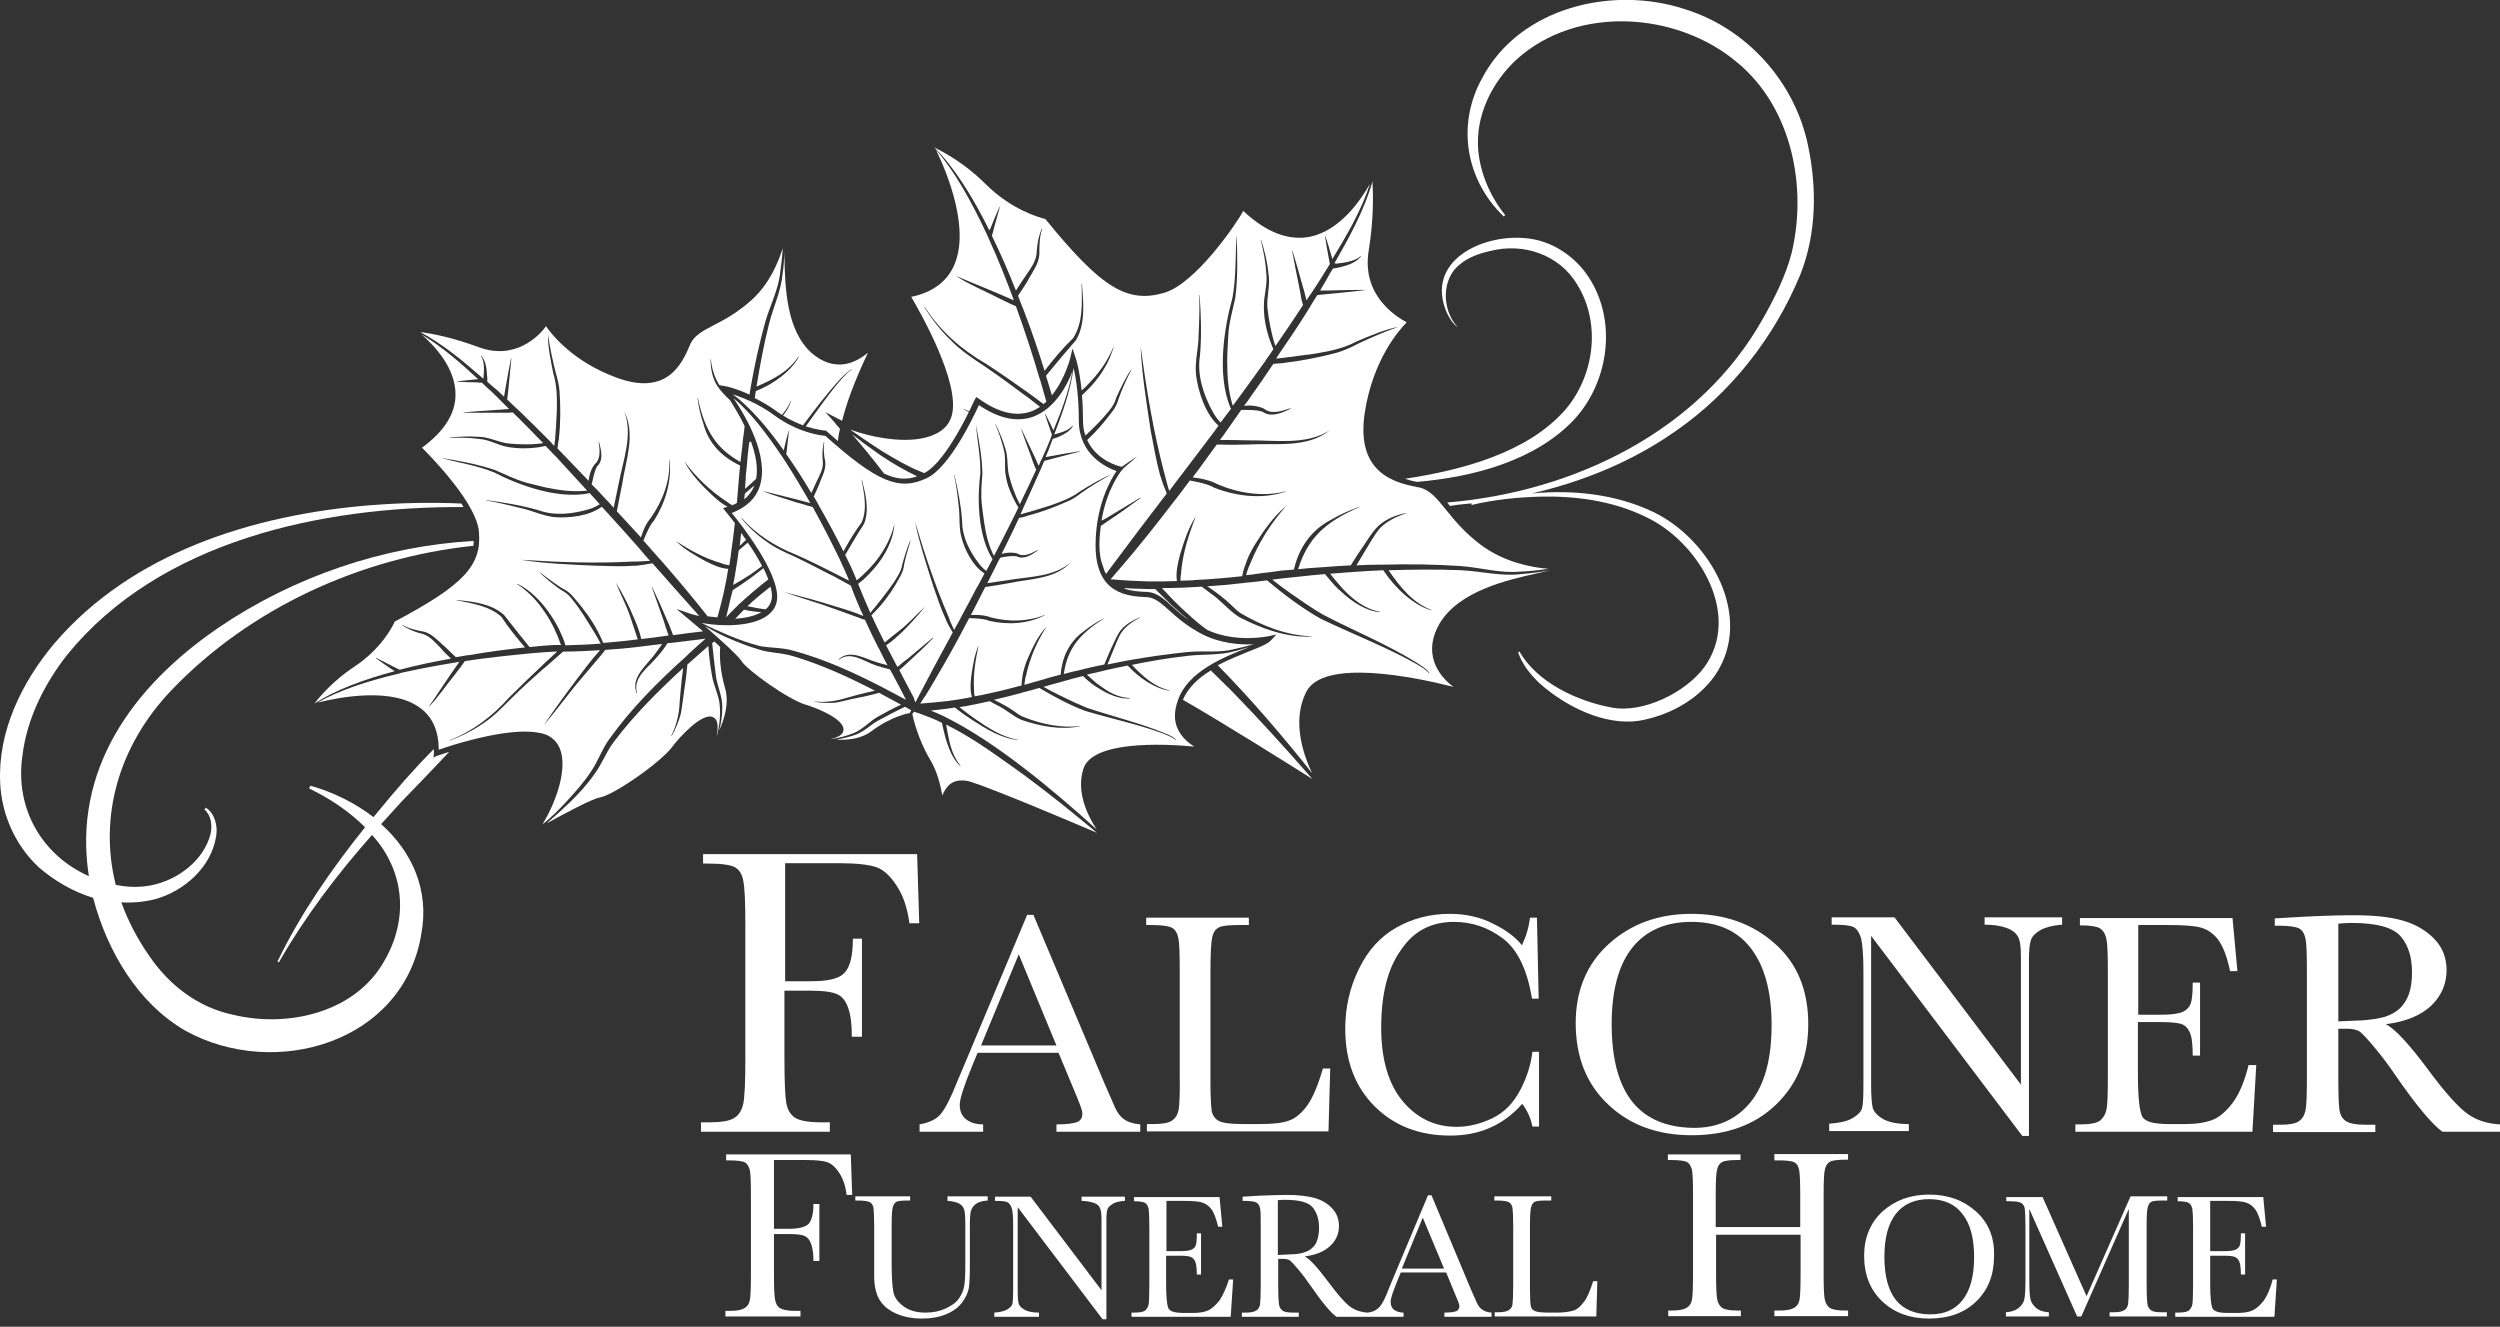 <svg width="228" height="121" viewBox="0 0 228 121" fill="none" xmlns="http://www.w3.org/2000/svg">
<rect x="0" y="0" width="228" height="121" fill="#333333" stroke="none"/>
<path d="M143.577 38.249C146.729 34.809 147.494 29.3 144.914 25.319C143.64 23.345 141.475 21.912 139.118 21.721C135.138 21.339 129.915 23.823 131.953 28.536C132.208 29.045 132.494 29.523 132.94 29.841C131.475 28.249 131.475 25.479 133.068 24.173C133.832 23.504 134.851 23.122 135.87 22.899C138.927 22.103 142.239 23.218 143.863 25.988C146.061 29.555 145.392 34.395 142.653 37.484C139.246 41.274 133.418 42.867 128.131 43.663C128.514 43.79 128.864 43.886 129.214 43.949C134.469 43.503 140.074 41.975 143.577 38.249Z" fill="white"/>
<path d="M134.023 45.924C134.118 45.924 134.214 45.892 134.31 45.892C134.278 45.892 134.214 45.924 134.182 45.924L134.214 46.051C136.379 45.541 138.641 45.319 140.87 45.287C144.182 45.255 147.557 45.796 150.519 47.357C155.073 49.745 158.831 56.178 155.423 60.859C153.735 63.152 149.818 65.095 146.952 64.522C143.863 63.948 140.201 62.261 138.577 59.426L138.449 59.49C138.832 60.605 139.596 61.56 140.456 62.356C142.781 64.426 146.347 66.21 149.5 65.732C152.207 65.254 154.818 63.853 156.411 61.592C160.009 56.305 155.997 49.236 150.838 46.72C147.398 45.064 143.513 44.65 139.723 45C144.373 43.917 148.831 42.102 152.748 39.363C157.844 35.86 161.824 30.765 164.181 25.065C165.678 21.307 165.71 17.103 164.882 13.218C163.671 7.454 159.309 2.581 153.64 0.83C147.048 -1.336 138.609 0.671 135.201 7.072C132.813 11.339 133.641 16.371 137.144 19.746L137.271 19.619C135.902 17.899 135.01 15.829 134.819 13.727C134.532 10.575 136.061 7.486 138.354 5.384C143.863 0.448 152.971 1.053 158.481 5.734C163.417 9.842 164.85 17.071 163.385 23.122C162.843 25.16 161.856 27.166 160.805 29.014C155.041 39.332 143.513 44.873 131.985 45.828C132.08 45.924 132.144 46.051 132.24 46.147C132.876 46.019 133.45 45.987 134.023 45.924Z" fill="white"/>
<path d="M39.536 69.107L39.568 68.757C39.568 68.598 39.568 68.471 39.568 68.311C37.785 70.095 36.129 72.005 34.536 73.948C34.377 74.139 34.218 74.33 34.059 74.521C32.371 73.216 30.365 72.228 28.295 71.655L28.199 71.91C30.11 72.833 31.861 74.012 33.294 75.445C30.237 79.266 27.435 83.279 25.301 87.705L25.429 87.769C27.817 83.597 30.747 79.744 33.931 76.145C36.925 79.457 37.275 83.82 35.046 87.642C32.403 92.355 26.256 93.756 21.257 92.546C18.072 91.877 15.461 89.871 13.646 87.228C12.531 85.635 11.671 83.98 11.066 82.292C12.085 82.355 13.136 82.26 14.155 82.005C16.862 81.241 19.314 79.043 19.728 76.177C19.855 75.254 19.569 74.171 18.773 73.661L18.645 73.821C19.282 74.394 19.378 75.317 19.187 76.114C18.55 78.502 16.193 80.254 13.837 80.731C12.754 80.954 11.639 80.922 10.556 80.699C8.996 74.489 10.811 67.993 15.652 62.929C22.817 55.446 32.88 50.86 43.167 49.777C43.199 49.618 43.199 49.49 43.199 49.331C34.95 49.809 26.798 52.579 19.951 57.229C12.021 62.643 6.608 70.286 8.104 79.903C3.805 77.992 1.321 73.693 2.054 68.853C2.468 65.509 4.06 62.356 6.13 59.713C14.569 49.331 29.314 46.178 42.275 46.242C42.211 46.147 42.148 46.051 42.084 45.924C39.313 45.796 36.511 45.86 33.709 46.083C23.136 46.943 12.021 50.382 4.92 58.726C1.99 62.229 -0.207 66.687 0.016 71.4C0.143 74.298 1.417 77.133 3.55 79.107C4.952 80.317 6.671 81.336 8.487 81.878C8.487 81.909 8.487 81.941 8.518 81.973C9.792 86.75 12.563 91.495 16.926 94.011C25.078 98.501 36.797 95.094 38.422 85.19C39.186 81.113 37.53 77.642 34.759 75.158C35.396 74.457 36.001 73.789 36.638 73.088C38.103 71.591 39.536 70.095 40.969 68.566C40.269 68.789 39.823 68.948 39.791 68.948L39.536 69.107Z" fill="white"/>
<path d="M67.051 56.433C67.975 56.369 68.835 56.178 69.439 55.828C68.93 55.796 68.389 55.732 67.847 55.605C67.593 55.891 67.306 56.146 67.051 56.433Z" fill="white"/>
<path d="M65.14 58.503C65.077 58.566 65.013 58.598 64.949 58.662C65.045 59.649 65.172 60.636 65.268 61.464C65.363 62.515 65.905 63.471 65.873 64.522C65.873 65.254 65.777 65.955 65.586 66.624C66.096 65.509 66.51 64.076 66.128 62.77C65.65 61.114 65.618 59.777 65.682 59.012C65.522 58.853 65.331 58.662 65.14 58.503Z" fill="white"/>
<path d="M71.541 23.536C71.541 23.345 71.541 23.154 71.541 22.995C71.51 23.632 71.478 24.268 71.382 24.905C71.255 26.498 70.522 27.994 70.14 29.523C69.662 31.402 69.312 33.313 68.994 35.255C70.49 34.618 71.924 33.886 72.815 32.517L72.847 32.548C72.178 33.822 70.554 35.032 68.93 35.669C68.898 35.892 68.866 36.083 68.835 36.306C69.471 36.625 70.14 37.007 70.841 37.516C71 37.644 71.159 37.739 71.318 37.835C71.637 37.453 71.924 37.039 72.115 36.561H72.146C72.019 37.007 71.764 37.453 71.414 37.898C72.051 38.312 72.688 38.567 73.229 38.79C74.344 37.293 75.49 35.797 76.7 34.491C77.019 34.172 77.305 33.854 77.719 33.663V33.695C77.337 33.886 77.051 34.236 76.764 34.555C75.618 35.86 74.567 37.389 73.484 38.886C74.503 39.204 75.236 39.268 75.236 39.268H75.331L75.395 39.332C75.745 39.65 76.095 39.937 76.414 40.223C76.446 39.873 76.509 39.491 76.605 39.109C76.446 38.918 76.254 38.727 76.127 38.535L75.267 37.58L76.414 38.185C76.541 38.249 76.668 38.312 76.796 38.376C77.369 36.083 78.452 33.663 79.153 32.166C78.579 32.644 77.847 33.09 76.987 33.217C75.968 33.344 74.981 33.026 74.025 32.198C71.701 30.128 71.605 26.179 71.541 23.536Z" fill="white"/>
<path d="M51.701 73.056C52.466 72.228 53.23 71.368 53.867 70.413C54.536 69.458 54.886 68.343 55.555 67.42C57.561 64.617 59.981 62.197 62.529 59.904C62.624 59.809 62.72 59.745 62.784 59.649C63.293 59.172 63.803 58.726 64.344 58.248C63.389 58.375 62.465 58.471 61.51 58.598C61.414 58.598 61.319 58.63 61.223 58.63C61.096 58.63 61 58.662 60.873 58.662C60.618 59.076 60.332 59.458 60.013 59.808C59.217 60.828 57.657 61.751 58.102 63.216L58.071 63.248C57.465 61.783 58.994 60.668 59.758 59.617C59.95 59.363 60.172 59.044 60.395 58.726C59.79 58.789 59.185 58.885 58.58 58.949C58.516 58.949 58.453 58.98 58.357 58.98C57.306 59.108 56.255 59.203 55.236 59.267H55.204C55.173 59.299 55.141 59.331 55.109 59.394C55.013 59.49 54.95 59.586 54.854 59.713L53.071 61.815C51.892 63.184 50.746 64.808 49.6 66.114C50.651 64.585 51.733 63.089 52.848 61.624C53.453 60.828 54.058 60.031 54.727 59.299C53.612 59.363 52.498 59.426 51.351 59.426C50.81 59.904 50.268 60.382 49.727 60.859C49.695 60.891 49.663 60.923 49.631 60.923C48.581 61.847 47.53 62.802 46.542 63.789C45.746 64.585 44.95 65.413 43.995 66.018C43.071 66.655 42.052 67.165 41.001 67.547V67.515C43.103 66.687 44.918 65.318 46.415 63.63C47.402 62.643 48.421 61.656 49.44 60.7C49.472 60.668 49.504 60.636 49.536 60.605C49.95 60.222 50.396 59.809 50.81 59.426C50.746 59.426 50.651 59.426 50.587 59.426C50.045 59.458 49.408 59.49 48.74 59.554C48.612 59.554 48.517 59.586 48.389 59.586C46.67 59.745 44.6 59.968 42.402 60.286C42.339 60.35 42.307 60.445 42.243 60.509C42.179 60.573 42.116 60.668 42.084 60.732C41.829 61.05 41.606 61.369 41.383 61.656C40.619 62.579 39.887 63.694 39.059 64.522C39.855 63.375 40.81 61.878 41.766 60.541C41.797 60.477 41.861 60.413 41.893 60.35C41.797 60.382 41.67 60.382 41.574 60.413C40.014 60.668 38.422 60.955 36.861 61.305C36.702 61.337 36.543 61.369 36.383 61.433C33.517 62.101 30.842 62.993 28.963 64.076C31.033 63.566 35.842 62.643 38.39 64.617C39.473 65.445 40.014 66.719 40.014 68.375C41.16 67.961 45.077 66.719 47.88 66.719C48.644 66.719 49.345 66.814 49.886 67.037C50.555 67.356 51.001 67.897 51.192 68.693C51.638 70.54 50.619 73.311 49.472 75.19C50.268 74.553 51.001 73.821 51.701 73.056Z" fill="white"/>
<path d="M43.644 31.657C41.224 30.765 39.377 30.415 38.326 30.287C40.428 31.402 42.275 32.962 44.058 34.523H44.09C44.122 34.109 44.154 33.695 44.122 33.281C44.09 32.994 44.026 32.708 43.867 32.485L43.899 32.453C44.281 32.899 44.377 33.536 44.409 34.109C44.409 34.236 44.441 34.364 44.441 34.491C44.441 34.587 44.441 34.714 44.441 34.809C44.441 34.809 44.472 34.809 44.472 34.841C44.759 35.096 45.046 35.351 45.332 35.574C45.555 35.765 45.746 35.988 45.969 36.179C46.001 35.988 46.033 35.797 46.065 35.606C46.224 34.618 46.415 33.663 46.606 32.676H46.638C46.542 33.663 46.447 34.65 46.351 35.638C46.319 35.892 46.288 36.179 46.256 36.434C46.511 36.688 46.797 36.943 47.052 37.198C47.147 37.293 47.275 37.389 47.37 37.484C48.326 38.408 49.249 39.332 50.173 40.255C50.236 40.319 50.3 40.383 50.364 40.478C50.428 40.542 50.491 40.605 50.555 40.669C50.555 40.574 50.555 40.51 50.587 40.414C50.587 40.319 50.587 40.255 50.619 40.16C50.682 39.3 50.746 38.44 50.778 37.548C50.81 36.37 50.81 35.192 50.459 34.045C50.236 32.899 49.95 31.625 49.982 30.51C50.141 31.689 50.396 32.835 50.682 33.981C50.842 34.555 51.001 35.16 51.033 35.733C51.128 37.166 51.128 38.599 50.969 40C50.969 40.064 50.969 40.128 50.937 40.191C50.905 40.414 50.873 40.669 50.842 40.892C51.606 41.688 52.37 42.484 53.134 43.281C53.325 43.471 53.517 43.663 53.676 43.854C53.739 43.312 53.899 42.803 54.217 42.357C54.822 41.879 54.695 40.987 54.599 40.287H54.631C54.822 41.019 55.077 41.975 54.44 42.548C54.185 43.057 54.09 43.631 53.962 44.172C54.058 44.268 54.154 44.395 54.281 44.491C54.345 44.554 54.376 44.618 54.44 44.65C54.695 44.936 54.95 45.191 55.204 45.478C55.268 45.541 55.3 45.605 55.364 45.637C55.555 45.86 55.778 46.083 55.969 46.306C56.128 45.573 56.255 44.873 56.415 44.14C56.829 41.975 57.752 39.618 56.924 37.516C58.007 39.618 57.051 42.038 56.733 44.204C56.574 45 56.415 45.828 56.255 46.624C56.988 47.42 57.72 48.217 58.453 49.013C58.516 48.822 58.58 48.662 58.644 48.471C58.803 48.026 59.058 47.58 59.376 47.197C60.427 45.701 61.16 43.79 61.032 41.943H61.064C61.287 43.854 60.682 45.828 59.663 47.452C59.344 47.803 59.153 48.217 58.962 48.631C58.867 48.853 58.771 49.076 58.676 49.299C59.153 49.841 59.631 50.382 60.109 50.923C60.141 50.955 60.172 51.019 60.236 51.051C61.701 52.739 63.166 54.458 64.535 56.21C64.822 56.242 65.14 56.274 65.427 56.305C65.618 55.605 65.809 54.904 65.968 54.204C66 54.044 66.032 53.917 66.064 53.758C66.191 53.153 66.319 52.516 66.414 51.879C65.714 51.847 64.981 51.497 64.408 51.21C63.453 50.7 62.402 50.096 61.669 49.363C62.943 50.191 64.312 50.955 65.809 51.369C65.841 51.369 65.841 51.369 65.873 51.401C65.936 51.433 66 51.433 66.064 51.465C66.223 51.497 66.35 51.529 66.51 51.56C66.541 51.306 66.605 51.019 66.637 50.764C66.637 50.669 66.669 50.573 66.669 50.446C66.796 49.554 66.924 48.63 67.019 47.707C66.51 47.038 66.159 46.624 66.159 46.624L65.936 46.338L66.287 46.242C66.319 46.242 66.319 46.242 66.35 46.21C66.319 46.21 66.287 46.178 66.287 46.178C66.223 46.147 66.128 46.083 66.064 46.051C65.65 45.796 65.3 45.478 64.949 45.159C63.994 44.268 62.975 43.185 62.402 42.07C63.484 43.535 64.822 44.809 66.35 45.796C66.414 45.86 66.51 45.892 66.573 45.956C66.637 45.987 66.701 46.019 66.764 46.083C66.924 46.019 67.083 45.956 67.21 45.86C67.21 45.701 67.242 45.573 67.242 45.414C67.242 45.287 67.274 45.159 67.274 45C67.306 44.491 67.37 43.981 67.401 43.471C67.433 43.121 67.465 42.803 67.497 42.453C65.905 41.72 64.631 40.478 64.153 38.663C63.898 37.898 63.707 37.102 63.612 36.306H63.644C64.281 39.332 65.363 40.924 67.529 42.134C67.593 41.593 67.656 41.019 67.72 40.478C67.72 40.351 67.752 40.223 67.752 40.096C67.815 39.682 67.879 39.268 67.911 38.854C67.465 37.93 66.956 37.102 66.573 36.497C66.128 36.083 65.682 35.606 65.395 35.16C64.949 34.459 64.822 33.599 64.79 32.771H64.822C64.917 33.568 65.14 34.364 65.554 35.032C65.586 35.064 65.586 35.096 65.618 35.128L66.159 35.223C66.223 35.223 67.115 35.414 68.357 35.988C68.357 35.924 68.389 35.828 68.389 35.765C68.42 35.637 68.421 35.51 68.452 35.383C68.803 33.344 69.248 31.338 69.79 29.364C70.236 27.835 71 26.402 71.159 24.81C71.255 24.077 71.35 23.345 71.382 22.644C70.968 23.95 70.172 25.893 68.548 27.358C67.274 28.504 66.096 29.141 65.109 29.65C64.058 30.192 63.325 30.606 62.975 31.338L62.911 31.497C62.211 33.122 60.873 36.179 56.192 34.427C52.306 32.994 50.364 30.574 49.791 29.746C49.186 30.638 46.956 32.899 43.644 31.657Z" fill="white"/>
<path d="M69.822 55.573C70.172 55.286 70.363 54.904 70.395 54.458C70.427 54.172 70.363 53.853 70.267 53.503C69.535 54.076 68.835 54.649 68.166 55.286C68.739 55.414 69.28 55.509 69.822 55.573Z" fill="white"/>
<path d="M68.452 52.388C68.803 52.134 69.153 51.879 69.503 51.624C69.121 50.892 68.675 50.159 68.198 49.49C68.134 49.554 68.07 49.586 68.007 49.65C67.784 49.841 67.593 50 67.37 50.191C67.306 50.7 67.242 51.21 67.147 51.72C67.147 51.783 67.115 51.847 67.115 51.911C67.051 52.388 66.956 52.866 66.86 53.344C67.401 53.057 67.943 52.707 68.452 52.388Z" fill="white"/>
<path d="M68.484 40.255C68.421 40.287 68.389 40.319 68.325 40.351C68.229 41.083 68.166 41.847 68.102 42.58C68.102 42.675 68.07 42.771 68.07 42.867C68.038 43.153 68.007 43.408 68.007 43.694C67.975 43.981 67.975 44.3 67.943 44.586C68.293 44.3 68.612 43.981 68.962 43.663C69.153 42.58 68.898 41.402 68.484 40.255Z" fill="white"/>
<path d="M68.038 49.236C67.879 49.013 67.752 48.822 67.593 48.599C67.561 48.981 67.497 49.363 67.465 49.777C67.624 49.618 67.847 49.427 68.038 49.236Z" fill="white"/>
<path d="M66.51 55.095C66.414 55.509 66.319 55.923 66.223 56.305C66.51 55.987 66.796 55.7 67.115 55.382C67.178 55.318 67.274 55.255 67.338 55.159C68.166 54.395 69.089 53.599 70.076 52.834C69.949 52.516 69.79 52.165 69.631 51.815C69.312 52.07 68.962 52.325 68.643 52.579C68.07 52.993 67.433 53.439 66.828 53.821C66.701 54.267 66.605 54.681 66.51 55.095Z" fill="white"/>
<path d="M61.351 68.056C61.892 67.324 64.058 64.904 65.045 65.413C65.427 65.604 65.554 66.146 65.363 67.101C65.395 67.037 65.427 67.006 65.427 66.942C65.618 66.114 65.714 65.286 65.65 64.49C65.618 63.439 65.045 62.515 64.917 61.496C64.758 60.636 64.663 59.777 64.599 58.917C63.962 59.49 63.325 60.031 62.688 60.605C62.624 61.401 62.529 62.165 62.402 62.961C62.306 63.598 62.211 64.49 62.083 65.127C61.892 65.827 61.605 66.496 61.255 67.133L61.223 67.101C61.701 66.114 61.956 65.095 61.988 63.98L62.083 62.898C62.147 62.229 62.211 61.592 62.306 60.923C60.013 63.025 57.816 65.222 55.969 67.674C55.268 68.598 54.886 69.713 54.185 70.636C53.517 71.591 52.72 72.451 51.892 73.247C51.224 73.884 50.555 74.489 49.854 75.094C51.478 74.203 53.899 72.897 54.663 72.738C55.873 72.579 60.3 69.521 61.351 68.056Z" fill="white"/>
<path d="M67.879 45.541C68.293 45.191 68.612 44.777 68.803 44.268C68.516 44.522 68.229 44.745 67.943 45C67.911 45.191 67.879 45.35 67.879 45.541Z" fill="white"/>
<path d="M36.001 56.688C35.81 57.133 34.759 59.203 32.275 60.828C30.46 62.038 29.25 63.407 28.677 64.171C30.492 62.961 33.135 61.974 36.001 61.21C35.938 61.178 35.906 61.146 35.842 61.114C35.333 60.764 34.791 60.413 34.282 60.031L34.313 59.999C34.887 60.286 35.428 60.573 36.001 60.859C36.161 60.923 36.32 61.019 36.447 61.082C37.976 60.668 39.568 60.35 41.129 60.063C40.778 59.745 40.46 59.426 40.173 59.076C39.727 58.63 39.25 58.057 38.613 57.834C37.944 57.675 37.275 57.42 36.702 57.038L36.734 57.006C37.339 57.356 38.008 57.484 38.676 57.611C39.377 57.802 39.887 58.375 40.396 58.821C40.81 59.172 41.192 59.586 41.574 59.936C41.829 59.904 42.084 59.84 42.339 59.808C42.498 59.777 42.625 59.745 42.785 59.745C44.632 59.426 46.383 59.203 47.88 59.044C47.116 58.153 46.383 57.261 45.746 56.274C44.663 55.255 43.039 55.032 41.638 54.745V54.713C43.135 54.872 44.791 55.032 45.969 56.083C46.733 57.07 47.498 58.025 48.294 59.012C49.154 58.917 49.918 58.853 50.587 58.821C50.778 58.821 50.969 58.821 51.16 58.821C50.81 57.802 50.332 56.783 49.727 55.891C49.058 54.872 48.198 53.949 47.179 53.28L47.211 53.248C47.752 53.535 48.294 53.885 48.74 54.331C49.663 55.191 50.396 56.242 50.969 57.356C51.192 57.834 51.415 58.312 51.574 58.853C52.657 58.821 53.739 58.789 54.79 58.694C54.631 58.407 54.44 58.089 54.281 57.802C53.612 56.719 52.975 55.605 52.147 54.618C51.892 54.267 51.574 54.013 51.192 53.821C50.682 53.471 49.504 52.579 49.217 52.165C49.886 52.707 50.587 53.216 51.287 53.662C51.701 53.853 52.052 54.14 52.306 54.458C53.166 55.446 53.931 56.465 54.536 57.611C54.695 57.961 54.886 58.28 55.013 58.63C55.141 58.63 55.3 58.598 55.427 58.598C55.555 58.598 55.682 58.566 55.809 58.566C56.606 58.503 57.37 58.407 58.166 58.312C57.943 57.643 57.72 56.974 57.497 56.305C57.147 55.223 56.542 54.108 56.16 53.121C56.765 54.108 57.306 55.127 57.752 56.21C58.039 56.847 58.325 57.547 58.485 58.28C59.312 58.184 60.109 58.089 60.937 57.961L60.968 57.929C60.809 57.484 60.65 57.038 60.523 56.592C60.172 55.573 59.79 54.554 59.44 53.535H59.472C59.95 54.522 60.395 55.509 60.809 56.496C60.968 56.847 61.128 57.229 61.255 57.579C61.287 57.707 61.351 57.802 61.383 57.929C62.306 57.802 63.23 57.675 64.121 57.579C63.548 57.102 63.038 56.656 62.688 56.369L61.701 55.541L62.911 55.955C63.166 56.051 63.453 56.114 63.771 56.178C62.338 54.586 60.937 52.993 59.504 51.369C59.026 51.465 58.548 51.529 58.071 51.592C58.007 51.592 57.943 51.592 57.88 51.592C56.701 51.688 55.491 51.624 54.345 51.592C52.084 51.497 49.663 51.401 47.498 51.051C50.905 51.274 54.345 51.401 57.752 51.21C57.816 51.21 57.88 51.21 57.943 51.21C58.007 51.21 58.102 51.21 58.166 51.21C58.548 51.178 58.93 51.178 59.281 51.146C58.994 50.828 58.708 50.51 58.453 50.191C58.389 50.096 58.294 50.032 58.23 49.936C57.529 49.14 56.829 48.344 56.096 47.548C56.001 47.452 55.905 47.325 55.809 47.229C55.491 46.879 55.204 46.561 54.886 46.21C53.739 47.07 51.892 47.261 50.619 47.166C49.536 47.07 48.549 46.561 47.498 46.338C46.447 46.083 45.396 45.828 44.345 45.637V45.605C45.937 45.828 47.561 46.083 49.09 46.529C50.587 47.07 52.243 46.879 53.739 46.433C54.058 46.338 54.408 46.178 54.695 45.987C54.408 45.669 54.122 45.35 53.835 45.032C53.803 45 53.803 45 53.771 44.968C53.739 44.968 53.676 44.968 53.644 45C50.842 45.541 47.275 44.236 45.077 43.089C43.517 42.453 41.702 42.166 40.141 41.752C41.829 42.007 43.517 42.325 45.141 42.867C46.096 43.281 46.988 43.726 47.975 44.013C48.581 44.172 49.249 44.331 49.918 44.491C49.95 44.491 49.95 44.491 49.982 44.491C51.16 44.745 52.37 44.873 53.548 44.745C52.593 43.726 51.669 42.675 50.714 41.656C50.619 41.561 50.523 41.465 50.428 41.37C50.205 41.147 49.982 40.892 49.759 40.669C49.536 40.701 49.313 40.765 49.09 40.797C48.166 40.924 47.243 40.924 46.319 40.765C45.396 40.605 44.632 40.096 43.708 40.032C42.816 39.905 41.893 39.905 41.001 39.937V39.905C41.925 39.809 42.816 39.777 43.74 39.841C44.663 39.873 45.491 40.351 46.383 40.446C47.402 40.542 48.485 40.574 49.536 40.414C48.612 39.459 47.721 38.535 46.765 37.612C46.511 37.644 46.256 37.644 46.001 37.644C45.905 37.644 45.81 37.644 45.682 37.644C45.523 37.644 45.364 37.644 45.237 37.644C44.249 37.644 43.262 37.644 42.275 37.644V37.612C43.262 37.516 44.218 37.453 45.205 37.389C45.364 37.389 45.523 37.357 45.714 37.357C45.842 37.357 45.937 37.325 46.065 37.325C46.192 37.325 46.288 37.325 46.415 37.293C46.319 37.198 46.224 37.102 46.128 37.007C46.033 36.911 45.905 36.784 45.81 36.688C45.555 36.434 45.269 36.147 45.014 35.892C44.791 35.669 44.568 35.478 44.313 35.255C44.218 35.16 44.122 35.064 44.026 34.969C43.995 34.937 43.963 34.937 43.963 34.905C43.804 34.905 43.676 34.905 43.517 34.873C42.912 34.873 42.307 34.841 41.702 34.809V34.778C42.307 34.714 42.912 34.65 43.485 34.587C43.517 34.587 43.549 34.587 43.612 34.587C41.988 33.09 40.332 31.625 38.453 30.51C39.664 31.561 41.543 33.568 41.543 35.988C41.543 37.739 40.492 39.363 38.485 40.828C39.473 41.816 43.453 45.924 43.676 48.471C43.963 51.56 42.307 53.344 36.001 56.688Z" fill="white"/>
<path d="M77.528 39.172C78.516 39.873 79.535 40.574 80.554 41.211C81.668 41.879 82.783 42.548 83.993 43.026C84.089 43.057 84.184 43.089 84.28 43.153C85.808 42.389 87.528 39.268 88.356 37.58C88.165 37.484 87.974 37.389 87.815 37.262C88.006 37.357 88.197 37.421 88.388 37.516C88.706 36.879 88.865 36.465 88.897 36.465L89.025 36.211L89.279 36.37C91.063 37.644 92.655 38.026 94.056 37.516C94.343 37.421 94.598 37.262 94.853 37.102C94.47 36.816 94.12 36.529 93.738 36.242C93.706 36.211 93.674 36.179 93.642 36.179C92.368 35.223 91.063 34.268 89.757 33.376C88.674 32.676 87.592 31.943 86.7 31.02C85.776 30.128 84.98 29.109 84.311 28.026L84.343 27.994C85.713 30.16 87.687 31.88 89.885 33.154C91.222 34.013 92.528 34.937 93.833 35.86C93.865 35.892 93.929 35.924 93.961 35.956C94.375 36.242 94.757 36.561 95.171 36.848C95.266 36.784 95.362 36.688 95.426 36.625C95.266 36.083 95.107 35.478 94.916 34.841C94.884 34.714 94.853 34.587 94.789 34.459C94.247 32.58 93.515 30.319 92.655 27.931C92.56 27.899 92.464 27.835 92.368 27.803C92.273 27.771 92.177 27.708 92.082 27.676C91.668 27.485 91.254 27.262 90.904 27.103C89.694 26.466 88.26 25.893 87.178 25.16C88.643 25.797 90.522 26.529 92.241 27.294C92.305 27.326 92.4 27.358 92.464 27.389C92.432 27.262 92.368 27.166 92.337 27.039C91.7 25.351 91.031 23.632 90.267 21.976C90.203 21.816 90.108 21.625 90.044 21.466C88.611 18.377 87.018 15.543 85.362 13.664C86.382 15.766 88.579 21.052 86.923 24.396C86.222 25.797 84.948 26.689 83.101 27.071C83.961 28.536 87.528 34.809 86.827 37.803C86.636 38.599 86.127 39.204 85.299 39.586C83.293 40.574 79.885 40.032 77.528 39.172Z" fill="white"/>
<path d="M77.719 39.618C78.611 40.637 79.789 42.07 80.617 43.185C81.828 43.758 82.751 43.758 83.643 43.44C82.496 42.898 81.414 42.261 80.363 41.561C79.439 40.924 78.579 40.287 77.719 39.618Z" fill="white"/>
<path d="M112.336 63.025C111.699 62.388 111.062 61.783 110.425 61.146C109.311 61.815 108.355 62.706 107.877 63.821C111.38 65.827 117.272 69.521 119.692 71.05C117.304 68.311 114.884 65.636 112.336 63.025Z" fill="white"/>
<path d="M104.629 53.981C105.521 54.044 106.158 54.618 106.954 55.35C107.368 55.732 107.877 56.178 108.483 56.592C108.037 56.242 107.591 55.86 107.177 55.477C106.572 54.936 105.967 54.331 105.362 53.726C104.884 53.726 104.406 53.726 103.929 53.694C103.451 53.694 102.973 53.662 102.527 53.63C102.559 53.662 102.591 53.662 102.591 53.694C103.228 53.917 103.897 53.949 104.438 53.981H104.629Z" fill="white"/>
<path d="M140.297 52.261C140.711 52.166 141.093 52.07 141.411 52.006C140.519 52.165 139.628 52.293 138.736 52.356C136.921 52.579 135.106 52.102 133.29 52.006C131.061 51.911 128.864 51.943 126.635 52.006C127.686 53.535 128.832 54.968 130.552 55.637V55.669C128.959 55.223 127.24 53.662 126.157 52.006C125.233 52.038 124.342 52.102 123.418 52.165C123.259 52.165 123.1 52.197 122.941 52.197C122.399 52.229 121.858 52.293 121.316 52.325C121.603 52.707 121.921 53.089 122.24 53.439C122.304 53.503 122.367 53.599 122.431 53.662C123.386 54.681 124.469 55.541 125.87 55.796V55.828C124.692 55.764 123.386 54.968 122.272 53.917C122.208 53.853 122.144 53.79 122.081 53.758C121.635 53.312 121.221 52.834 120.839 52.356C119.979 52.42 119.151 52.516 118.291 52.611C118.196 52.611 118.068 52.643 117.973 52.643C117.654 52.675 117.336 52.707 117.049 52.739C116.699 52.77 116.38 52.834 116.03 52.866C116.635 53.344 117.24 53.79 117.877 54.235C117.909 54.235 117.909 54.267 117.941 54.267C118.832 54.904 119.724 55.509 120.648 56.051C123.386 57.484 126.571 58.789 129.214 60.445C129.628 60.732 130.074 60.955 130.361 61.369L130.329 61.401C130.01 61.019 129.564 60.796 129.15 60.541C126.444 59.012 123.227 57.77 120.457 56.433C118.705 55.446 117.081 54.204 115.552 52.93C114.884 53.025 114.215 53.089 113.546 53.153C113.45 53.153 113.387 53.184 113.291 53.184C112.24 53.312 111.158 53.407 110.107 53.471C110.871 53.981 111.603 54.522 112.272 55.159C112.559 55.446 112.845 55.732 113.196 55.955C115.106 57.07 117.336 57.961 119.597 58.025V58.057C117.304 58.153 115.043 57.325 113.005 56.274C112.049 55.669 111.317 54.713 110.361 54.076C110.107 53.885 109.852 53.694 109.597 53.503C109.024 53.535 108.419 53.567 107.846 53.599C107.782 53.599 107.686 53.599 107.623 53.599C107.081 53.63 106.508 53.63 105.967 53.63C106.444 54.14 106.922 54.649 107.432 55.159C108.291 55.955 109.151 56.783 110.107 57.452C112.718 58.662 115.648 58.025 115.68 58.025L116.412 57.866L115.903 58.407C115.616 58.726 114.915 59.012 113.928 59.395C113.068 59.745 112.049 60.159 111.062 60.668C114.151 63.821 117.145 67.324 119.66 70.509C118.832 68.757 117.813 65.732 119.119 63.12C120.648 60.031 128.928 61.719 132.558 62.643C131.857 62.133 131.157 61.369 130.806 60.382C130.424 59.267 130.584 58.089 131.284 56.879C133.036 53.917 137.399 52.898 140.297 52.261Z" fill="white"/>
<path d="M121.858 24.046C122.335 23.982 122.781 23.95 123.259 23.791C123.577 23.695 123.864 23.568 124.087 23.345L124.119 23.377C123.705 23.918 123.004 24.173 122.367 24.332C122.24 24.364 122.081 24.396 121.953 24.428C121.826 24.46 121.699 24.46 121.571 24.491C121.571 24.491 121.571 24.523 121.539 24.523C121.316 24.905 121.093 25.256 120.902 25.638C120.743 25.924 120.552 26.211 120.393 26.498C120.616 26.498 120.839 26.498 121.03 26.498C122.176 26.466 123.291 26.434 124.437 26.434V26.466C123.323 26.593 122.176 26.721 121.062 26.816C120.775 26.848 120.457 26.88 120.138 26.912C119.915 27.262 119.692 27.612 119.469 27.994C119.374 28.122 119.31 28.281 119.215 28.408C118.418 29.682 117.59 30.924 116.731 32.166C116.667 32.262 116.603 32.357 116.54 32.453C116.476 32.548 116.444 32.612 116.38 32.708C116.476 32.708 116.571 32.676 116.667 32.676C116.762 32.676 116.858 32.644 116.954 32.644C117.941 32.517 118.928 32.389 119.883 32.262C121.221 32.039 122.527 31.784 123.705 31.147C124.915 30.638 126.316 30.033 127.526 29.81C126.253 30.256 125.011 30.797 123.8 31.37C123.227 31.689 122.558 31.975 121.921 32.166C120.361 32.58 118.737 32.899 117.145 33.09C117.081 33.09 116.985 33.122 116.922 33.122C116.667 33.154 116.38 33.154 116.126 33.185C115.425 34.236 114.724 35.255 113.992 36.274C113.833 36.529 113.642 36.784 113.45 37.007C114.056 36.943 114.692 37.007 115.266 37.262C115.934 37.835 116.922 37.484 117.686 37.23L117.718 37.262C116.954 37.644 115.934 38.121 115.138 37.548C114.533 37.357 113.864 37.389 113.196 37.389C113.1 37.516 113.005 37.676 112.909 37.803C112.845 37.867 112.814 37.962 112.75 38.026C112.495 38.376 112.272 38.727 112.017 39.077C111.954 39.141 111.922 39.204 111.858 39.3C111.667 39.586 111.476 39.841 111.253 40.128C112.081 40.128 112.941 40.128 113.769 40.16C116.285 40.128 119.119 40.637 121.285 39.236C119.183 40.924 116.285 40.383 113.769 40.542C112.845 40.574 111.89 40.574 110.967 40.542C110.234 41.529 109.533 42.548 108.769 43.535C108.992 43.567 109.215 43.599 109.406 43.631C109.947 43.726 110.521 43.886 110.998 44.14C112.877 44.968 115.202 45.35 117.24 44.809V44.841C115.17 45.541 112.814 45.287 110.775 44.491C110.33 44.236 109.82 44.108 109.311 43.981C109.056 43.917 108.769 43.886 108.514 43.822C108.037 44.491 107.527 45.127 107.018 45.796C106.986 45.86 106.922 45.892 106.89 45.956C105.33 47.994 103.738 50 102.082 51.911C102.018 52.006 101.922 52.102 101.859 52.165C101.668 52.388 101.476 52.611 101.285 52.834C102.4 52.93 103.546 52.993 104.661 53.025C104.82 53.025 105.011 53.025 105.171 53.025C105.903 53.025 106.604 53.025 107.336 52.993C107.209 52.197 107.432 51.306 107.623 50.573C107.973 49.395 108.419 48.057 109.056 47.102C108.419 48.726 107.877 50.414 107.718 52.165C107.718 52.197 107.718 52.197 107.718 52.229C107.718 52.293 107.718 52.388 107.686 52.452C107.686 52.611 107.655 52.802 107.655 52.962C107.973 52.962 108.291 52.93 108.578 52.93C108.705 52.93 108.801 52.93 108.928 52.898C110.393 52.834 111.826 52.707 113.291 52.548C113.355 52.165 113.45 51.815 113.61 51.433C113.642 51.337 113.673 51.242 113.705 51.146C113.896 50.637 114.151 50.159 114.438 49.681C115.234 48.408 116.189 47.038 117.304 46.147C115.903 47.707 114.788 49.49 114.024 51.401C113.992 51.497 113.96 51.592 113.896 51.688C113.801 51.943 113.705 52.197 113.642 52.452C113.992 52.42 114.342 52.388 114.692 52.325C114.852 52.293 115.011 52.293 115.138 52.261C115.712 52.197 116.285 52.134 116.858 52.038C117.24 52.006 117.622 51.974 118.004 51.943C118.45 50 119.565 48.312 121.476 47.357C122.272 46.879 123.132 46.529 123.991 46.21V46.242C120.743 47.643 119.246 49.172 118.387 51.911C119.024 51.847 119.66 51.783 120.297 51.751C120.457 51.751 120.584 51.72 120.743 51.72C121.571 51.656 122.399 51.592 123.195 51.56C123.482 51.114 123.737 50.669 124.055 50.223C124.533 49.554 125.106 48.535 125.711 47.962C126.412 47.325 127.303 46.975 128.227 46.783V46.815C127.367 47.102 126.507 47.516 125.87 48.153C125.297 48.822 124.851 49.681 124.374 50.446C124.151 50.828 123.928 51.178 123.705 51.56C124.374 51.529 125.042 51.497 125.711 51.497C125.87 51.497 126.03 51.497 126.157 51.497C128.514 51.433 130.838 51.465 133.195 51.624C135.01 51.752 136.762 52.293 138.577 52.134C139.469 52.102 140.328 52.006 141.22 51.879C139.66 51.752 137.239 51.274 135.169 49.777C133.609 48.63 132.622 47.42 131.857 46.465C130.998 45.414 130.392 44.682 129.469 44.459L129.246 44.427C127.272 44.013 123.609 43.217 124.469 37.612C125.202 32.899 127.495 30.192 128.291 29.396C127.272 28.854 124.183 26.912 124.819 22.899C125.297 19.937 125.233 17.74 125.17 16.562C124.405 19.205 123.068 21.625 121.699 24.014C121.858 24.014 121.858 24.046 121.858 24.046Z" fill="white"/>
<path d="M106.221 26.689C102.814 27.708 100.457 26.275 95.33 19.969C94.821 19.842 92.273 19.173 89.853 16.753C88.037 14.938 86.159 13.919 85.203 13.441C86.987 15.192 88.706 17.931 90.235 21.02C90.267 20.956 90.299 20.893 90.33 20.829C90.585 20.16 90.872 19.523 91.158 18.855H91.19C90.999 19.555 90.808 20.224 90.617 20.925C90.585 21.116 90.522 21.307 90.458 21.498C91.254 23.122 91.986 24.81 92.655 26.498C92.942 26.052 93.228 25.606 93.515 25.192C93.929 24.587 94.439 23.918 94.534 23.186C94.566 22.39 94.693 21.593 95.012 20.861L95.044 20.893C94.789 21.625 94.789 22.421 94.789 23.218C94.725 24.046 94.216 24.714 93.833 25.415C93.547 25.956 93.165 26.466 92.846 26.975C92.942 27.262 93.069 27.517 93.165 27.803C93.228 27.963 93.292 28.122 93.356 28.281C94.12 30.256 94.757 32.166 95.266 33.822C96.063 32.771 96.922 31.752 97.878 30.829C98.801 29.396 98.674 27.549 98.642 25.893H98.674C98.801 27.58 99.024 29.491 98.133 31.02C97.209 32.071 96.286 33.185 95.394 34.268C95.585 34.905 95.776 35.51 95.935 36.051C97.145 34.555 97.623 32.612 97.623 32.58L97.814 31.784L98.069 32.548C98.101 32.612 98.451 33.663 98.642 35.606C98.833 35.446 99.024 35.287 99.183 35.096C100.171 34.109 100.999 32.962 101.54 31.657H101.572C101.349 32.325 101.094 32.994 100.712 33.599C100.171 34.523 99.47 35.319 98.674 36.051C98.738 36.72 98.77 37.484 98.77 38.312C98.77 38.854 98.833 39.3 98.993 39.714C99.757 39.013 100.489 38.281 101.158 37.453C101.476 37.071 101.699 36.688 101.827 36.211C102.113 35.574 102.846 34.045 103.228 33.631C102.782 34.491 102.368 35.383 102.05 36.274C101.922 36.752 101.699 37.23 101.381 37.612C100.712 38.504 99.98 39.363 99.152 40.128C100.012 42.038 102.082 42.516 102.177 42.548L102.304 42.58C102.782 42.23 103.26 41.911 103.706 41.624C103.324 41.975 102.941 42.293 102.527 42.644L102.273 42.93C102.241 42.962 100.935 44.586 100.457 47.484C100.585 47.42 100.712 47.357 100.84 47.293C101.89 46.656 102.941 46.019 103.992 45.382L104.024 45.414C103.037 46.147 102.018 46.879 100.999 47.548C100.808 47.675 100.585 47.834 100.394 47.962C100.33 48.503 100.266 49.076 100.266 49.681C100.266 50.255 100.33 50.732 100.426 51.146C100.521 51.433 100.617 51.72 100.712 52.006C100.712 52.038 100.744 52.07 100.744 52.102C100.776 52.197 100.84 52.261 100.871 52.325C100.903 52.293 100.903 52.293 100.935 52.261C101.031 52.134 101.126 52.006 101.19 51.911C102.91 49.586 104.661 47.293 106.413 45C106.19 44.491 105.999 43.981 105.839 43.44C105.807 43.376 105.807 43.312 105.776 43.249C105.425 41.943 105.202 40.574 104.948 39.3C104.565 36.752 104.12 34.045 104.024 31.561C104.534 35.414 105.171 39.268 106.158 43.057C106.19 43.121 106.19 43.217 106.221 43.281C106.253 43.376 106.253 43.44 106.285 43.535C106.381 43.949 106.508 44.363 106.635 44.777C106.922 44.395 107.209 44.013 107.495 43.631C107.559 43.535 107.655 43.44 107.718 43.344C108.451 42.389 109.183 41.401 109.916 40.446C110.011 40.319 110.107 40.191 110.202 40.064C110.521 39.65 110.839 39.236 111.126 38.822C109.916 37.739 109.279 35.701 109.088 34.268C108.928 33.026 109.311 31.816 109.311 30.574C109.374 29.364 109.406 28.122 109.374 26.912H109.406C109.533 28.759 109.597 30.606 109.438 32.421C109.151 34.204 109.756 36.02 110.616 37.58C110.807 37.93 111.03 38.249 111.317 38.535C111.603 38.153 111.922 37.739 112.208 37.357C112.24 37.325 112.24 37.325 112.272 37.293C112.24 37.262 112.24 37.198 112.208 37.166C110.967 34.172 111.635 29.905 112.4 27.166C112.75 25.288 112.654 23.218 112.782 21.37C112.845 23.313 112.909 25.288 112.654 27.198C112.4 28.345 112.081 29.427 112.017 30.606C111.986 31.338 111.922 32.103 111.922 32.899C111.922 32.931 111.922 32.931 111.922 32.962C111.922 34.332 112.017 35.733 112.431 37.007C113.387 35.733 114.31 34.427 115.234 33.154C115.329 33.026 115.425 32.899 115.489 32.771C115.712 32.453 115.934 32.166 116.126 31.848C116.03 31.593 115.934 31.37 115.839 31.115C115.489 30.128 115.266 29.077 115.266 28.026C115.234 26.975 115.616 25.988 115.489 24.937C115.425 23.918 115.234 22.899 114.979 21.88H115.011C115.329 22.867 115.584 23.886 115.68 24.937C115.871 25.956 115.52 27.007 115.584 28.026C115.712 29.205 115.934 30.415 116.317 31.561C117.176 30.319 118.004 29.109 118.832 27.835C118.769 27.549 118.673 27.294 118.641 27.007C118.61 26.88 118.61 26.784 118.578 26.657C118.546 26.498 118.514 26.307 118.482 26.147C118.259 25.065 118.036 23.95 117.845 22.867H117.877C118.196 23.95 118.514 25.001 118.801 26.084C118.864 26.275 118.896 26.434 118.96 26.625C118.992 26.753 119.024 26.88 119.055 27.007C119.087 27.135 119.119 27.262 119.151 27.389C119.246 27.262 119.31 27.135 119.406 27.007C119.501 26.88 119.597 26.721 119.692 26.593C119.915 26.243 120.17 25.861 120.393 25.511C120.584 25.192 120.775 24.905 120.966 24.587C121.062 24.46 121.125 24.332 121.221 24.173C121.253 24.141 121.253 24.109 121.285 24.077C121.253 23.918 121.221 23.759 121.189 23.568C121.062 22.899 120.934 22.23 120.839 21.53H120.871C121.093 22.167 121.285 22.835 121.476 23.504C121.476 23.536 121.507 23.6 121.507 23.632C122.845 21.434 124.151 19.205 124.947 16.753C124.087 18.282 122.208 21.02 119.469 21.593C117.495 21.976 115.457 21.179 113.387 19.237C112.782 20.383 109.056 25.829 106.221 26.689Z" fill="white"/>
<path d="M78.707 85.604H77.783C77.783 87.164 77.528 88.183 77.019 88.725C76.509 89.266 75.49 89.489 73.962 89.489H71.605V78.725H76.541C78.102 78.725 79.216 78.852 79.885 79.075C80.554 79.298 81.191 79.871 81.764 80.763C82.369 81.655 82.751 82.801 82.942 84.202H83.834L83.643 77.897H64.121V78.757H64.567C65.841 78.757 66.669 78.884 67.051 79.107C67.433 79.33 67.688 79.744 67.784 80.317C67.911 80.89 67.975 82.196 67.975 84.202V96.622C67.975 98.724 67.911 100.093 67.784 100.667C67.656 101.24 67.401 101.686 66.987 101.941C66.573 102.227 65.809 102.355 64.726 102.355H63.93V103.214H75.681V102.355H74.822C73.675 102.355 72.879 102.195 72.465 101.909C72.051 101.622 71.796 101.144 71.701 100.539C71.605 99.934 71.541 98.629 71.541 96.622V90.349H73.898C75.14 90.349 75.968 90.476 76.414 90.699C76.86 90.922 77.178 91.368 77.369 91.973C77.592 92.61 77.688 93.469 77.688 94.552H78.611V85.604H78.707Z" fill="white"/>
<path d="M98.26 102.323C97.942 102.45 97.305 102.546 96.349 102.546V103.214H103.992V102.546C103.324 102.482 102.814 102.323 102.464 102.036C102.113 101.781 101.859 101.399 101.668 100.953L100.776 98.915L94.247 83.438H93.674L88.006 96.973C87.592 97.928 87.369 98.501 87.305 98.629C86.7 100.157 86.19 101.144 85.776 101.622C85.362 102.1 84.725 102.386 83.866 102.546V103.214H89.662V102.546C89.025 102.546 88.515 102.386 88.133 102.1C87.751 101.813 87.528 101.367 87.528 100.762C87.528 100.221 87.91 99.043 88.643 97.259L89.152 96.017H96.54L98.037 99.616C98.483 100.667 98.706 101.272 98.706 101.495C98.738 101.909 98.579 102.163 98.26 102.323ZM89.471 95.348L92.91 87.037L96.349 95.348H89.471Z" fill="white"/>
<path d="M107.495 101.208C107.4 101.654 107.209 101.972 106.89 102.195C106.572 102.418 105.999 102.514 105.171 102.514H104.597V103.182H121.157L121.316 97.45H120.648C120.202 98.979 119.724 100.125 119.215 100.826C118.705 101.527 118.132 102.004 117.559 102.195C116.985 102.418 116.094 102.514 114.884 102.514H113.355C112.24 102.514 111.508 102.418 111.158 102.227C110.807 102.036 110.616 101.749 110.521 101.399C110.457 101.049 110.393 100.157 110.393 98.756V88.565C110.393 86.941 110.457 85.922 110.553 85.476C110.648 85.03 110.839 84.744 111.158 84.585C111.444 84.425 112.081 84.362 113.036 84.362H113.896V83.693H104.534V84.362H104.979C105.967 84.362 106.604 84.457 106.89 84.616C107.177 84.776 107.368 85.094 107.463 85.54C107.559 85.986 107.591 87.005 107.591 88.533V98.087C107.623 99.743 107.559 100.762 107.495 101.208Z" fill="white"/>
<path d="M132.59 84.075C134.246 84.075 135.743 84.585 137.08 85.604C138.418 86.623 139.277 88.438 139.723 91.081H140.328L140.169 83.693H139.532C139.437 84.553 139.182 85.412 138.8 86.209C138.227 85.476 137.335 84.807 136.157 84.234C134.978 83.629 133.641 83.343 132.208 83.343C130.456 83.343 128.832 83.757 127.367 84.585C125.902 85.412 124.756 86.654 123.928 88.374C123.1 90.062 122.686 91.877 122.686 93.82C122.686 96.75 123.577 99.106 125.361 100.89C127.144 102.673 129.437 103.565 132.271 103.565C134.946 103.565 137.112 102.609 138.832 100.667C139.277 101.272 139.596 101.941 139.755 102.737H140.36V95.922H139.755C139.628 97.036 139.277 98.215 138.641 99.425C138.004 100.635 137.144 101.495 136.061 102.004C134.978 102.514 133.896 102.768 132.845 102.768C130.902 102.768 129.246 102.004 127.94 100.444C126.635 98.883 125.966 96.654 125.966 93.724C125.966 90.635 126.571 88.279 127.781 86.623C128.928 84.903 130.552 84.075 132.59 84.075Z" fill="white"/>
<path d="M161.984 100.73C163.926 98.852 164.913 96.431 164.913 93.406C164.913 90.285 163.894 87.833 161.856 86.049C159.818 84.234 157.27 83.343 154.245 83.343C151.252 83.343 148.736 84.266 146.729 86.081C144.723 87.897 143.704 90.317 143.704 93.31C143.704 96.399 144.691 98.883 146.666 100.73C148.64 102.609 151.188 103.533 154.277 103.533C157.461 103.533 160.041 102.609 161.984 100.73ZM148.863 100.476C147.621 98.915 146.984 96.559 146.984 93.406C146.984 90.317 147.621 87.992 148.863 86.432C150.105 84.871 151.92 84.075 154.245 84.075C156.633 84.075 158.449 84.871 159.691 86.495C160.933 88.119 161.57 90.444 161.57 93.469C161.57 96.59 160.933 98.915 159.659 100.507C158.385 102.068 156.665 102.864 154.468 102.864C151.984 102.832 150.105 102.036 148.863 100.476Z" fill="white"/>
<path d="M174.085 102.514C173.066 102.514 172.27 102.354 171.76 102.068C171.251 101.781 170.932 101.431 170.805 101.081C170.709 100.73 170.646 99.998 170.646 98.883V85.349L184.435 103.596H185.04V87.483C185.04 86.654 185.104 86.049 185.231 85.699C185.358 85.349 185.677 85.062 186.123 84.807C186.6 84.553 187.237 84.393 188.065 84.33V83.661H180.996V84.33C181.76 84.33 182.429 84.425 182.97 84.616C183.511 84.807 183.862 85.094 184.053 85.444C184.244 85.795 184.307 86.4 184.307 87.26V98.915L172.779 83.661H167.047V84.33C168.098 84.33 168.767 84.393 169.053 84.553C169.34 84.712 169.563 85.03 169.722 85.54C169.849 86.049 169.945 87.037 169.945 88.533V98.852C169.945 100.03 169.913 100.762 169.818 101.081C169.722 101.399 169.435 101.686 168.958 101.972C168.48 102.259 167.748 102.418 166.824 102.482V103.151H174.085V102.514Z" fill="white"/>
<path d="M205.772 97.132H205.071C204.721 98.565 204.243 99.711 203.67 100.507C203.065 101.335 202.428 101.877 201.791 102.132C201.122 102.386 200.294 102.514 199.275 102.514H197.81C196.504 102.514 195.708 102.323 195.422 101.909C195.135 101.495 194.976 100.157 194.976 97.832V93.215H197.11C197.938 93.215 198.543 93.278 198.893 93.374C199.243 93.469 199.498 93.724 199.689 94.106C199.88 94.489 199.976 95.189 199.976 96.272H200.644V89.616H199.976C199.976 90.572 199.912 91.209 199.785 91.559C199.657 91.877 199.402 92.132 199.052 92.291C198.67 92.45 198.001 92.546 197.078 92.546H195.008V84.362H197.715C199.084 84.362 200.071 84.425 200.676 84.585C201.281 84.744 201.823 85.094 202.269 85.667C202.714 86.24 203.097 87.196 203.383 88.565H204.052L203.606 83.725H189.689V84.393C190.613 84.393 191.25 84.489 191.536 84.68C191.823 84.871 192.014 85.19 192.11 85.667C192.205 86.145 192.237 87.1 192.237 88.597V98.151C192.237 99.775 192.205 100.794 192.11 101.176C192.046 101.558 191.855 101.909 191.568 102.163C191.282 102.418 190.645 102.546 189.689 102.546H189.275V103.214H205.421L205.772 97.132Z" fill="white"/>
<path d="M225.006 101.558C224.178 100.953 223 99.648 221.535 97.673C219.72 95.221 218.414 93.82 217.586 93.406C219.402 93.183 220.771 92.61 221.726 91.718C222.65 90.826 223.128 89.743 223.128 88.47C223.128 87.387 222.777 86.432 222.045 85.667C221.312 84.903 220.389 84.33 219.211 83.979C218.032 83.629 216.535 83.47 214.688 83.47C213.606 83.47 212.109 83.502 210.262 83.597L207.459 83.757V84.425H207.778C208.765 84.425 209.402 84.521 209.689 84.68C209.975 84.839 210.166 85.158 210.262 85.604C210.357 86.049 210.389 87.069 210.389 88.597V98.151C210.389 99.775 210.357 100.826 210.262 101.272C210.166 101.718 209.975 102.036 209.657 102.259C209.338 102.482 208.765 102.577 207.937 102.577H207.3V103.246H216.631V102.577H215.708C214.816 102.577 214.243 102.45 213.924 102.227C213.606 102.004 213.415 101.654 213.351 101.176C213.287 100.699 213.255 99.711 213.255 98.151V93.82H214.02C214.561 93.82 214.943 93.915 215.198 94.075C215.453 94.266 215.899 94.743 216.567 95.54C217.236 96.336 217.873 97.195 218.478 98.087C220.389 100.858 221.822 102.546 222.745 103.214H228V102.546C226.822 102.482 225.834 102.163 225.006 101.558ZM215.485 93.055C214.72 93.087 213.988 93.119 213.255 93.151V84.234C213.701 84.202 214.115 84.171 214.466 84.171C216.758 84.171 218.255 84.585 218.956 85.412C219.656 86.24 219.975 87.323 219.975 88.693C219.975 89.489 219.879 90.126 219.688 90.667C219.497 91.209 219.211 91.622 218.86 91.973C218.51 92.291 218.064 92.546 217.491 92.737C216.918 92.896 216.249 92.992 215.485 93.055Z" fill="white"/>
<path d="M66.223 105.826H66.478C67.21 105.826 67.72 105.889 67.943 106.017C68.166 106.144 68.293 106.399 68.389 106.717C68.452 107.068 68.484 107.832 68.484 108.978V116.207C68.484 117.449 68.452 118.214 68.389 118.564C68.325 118.914 68.166 119.137 67.911 119.297C67.656 119.456 67.242 119.551 66.605 119.551H66.159V120.061H73.006V119.551H72.497C71.828 119.551 71.382 119.456 71.127 119.297C70.873 119.137 70.745 118.851 70.681 118.5C70.618 118.15 70.586 117.386 70.586 116.207V112.545H71.955C72.688 112.545 73.165 112.609 73.42 112.736C73.675 112.864 73.866 113.118 73.993 113.501C74.121 113.883 74.185 114.36 74.185 114.997H74.726V109.806H74.185C74.185 110.698 74.025 111.303 73.739 111.622C73.452 111.908 72.847 112.067 71.955 112.067H70.586V105.794H73.484C74.407 105.794 75.044 105.858 75.427 105.985C75.809 106.112 76.191 106.431 76.541 106.972C76.891 107.514 77.114 108.15 77.21 108.978H77.719L77.592 105.284H66.223V105.826Z" fill="white"/>
<path d="M86.413 109.52C86.923 109.552 87.273 109.647 87.496 109.775C87.719 109.902 87.878 110.125 87.942 110.348C88.006 110.603 88.037 111.017 88.037 111.653V115.379C88.037 116.239 88.006 116.844 87.942 117.258C87.878 117.672 87.719 118.023 87.464 118.405C87.21 118.787 86.796 119.074 86.254 119.328C85.713 119.583 85.108 119.71 84.439 119.71C83.579 119.71 82.91 119.519 82.401 119.137C81.891 118.755 81.573 118.341 81.477 117.832C81.382 117.322 81.318 116.494 81.318 115.284V111.845C81.318 110.953 81.35 110.348 81.414 110.125C81.477 109.902 81.573 109.711 81.732 109.615C81.891 109.52 82.242 109.488 82.783 109.488H83.006V109.106H78.006V109.488H78.261C78.802 109.488 79.184 109.552 79.344 109.647C79.503 109.743 79.63 109.934 79.662 110.157C79.694 110.38 79.726 110.985 79.726 111.845V116.367C79.726 117.258 79.885 117.959 80.172 118.468C80.458 118.978 80.936 119.424 81.605 119.742C82.273 120.061 83.101 120.252 84.089 120.252C84.917 120.252 85.649 120.124 86.254 119.87C86.891 119.615 87.369 119.265 87.719 118.819C88.069 118.373 88.26 117.927 88.356 117.481C88.42 117.035 88.451 116.335 88.451 115.411V111.781C88.451 111.112 88.483 110.666 88.547 110.443C88.611 110.22 88.738 109.997 88.993 109.806C89.248 109.615 89.598 109.52 90.076 109.488V109.106H86.413V109.52Z" fill="white"/>
<path d="M98.579 109.52C98.993 109.52 99.375 109.584 99.693 109.679C100.012 109.775 100.203 109.934 100.298 110.125C100.394 110.316 100.457 110.666 100.457 111.144V117.672L93.993 109.138H90.744V109.52C91.318 109.52 91.7 109.552 91.891 109.647C92.05 109.743 92.177 109.902 92.273 110.189C92.368 110.475 92.4 111.048 92.4 111.876V117.672C92.4 118.341 92.368 118.755 92.337 118.914C92.273 119.105 92.114 119.265 91.859 119.424C91.572 119.583 91.19 119.679 90.681 119.71V120.093H94.757V119.71C94.184 119.71 93.738 119.615 93.451 119.456C93.165 119.297 92.974 119.105 92.91 118.914C92.846 118.723 92.814 118.309 92.814 117.672V110.093L100.553 120.316H100.903V111.271C100.903 110.794 100.935 110.475 100.999 110.284C101.062 110.093 101.254 109.934 101.508 109.775C101.763 109.615 102.145 109.552 102.591 109.52V109.138H98.642V109.52H98.579Z" fill="white"/>
<path d="M111.221 118.596C110.871 119.042 110.521 119.36 110.17 119.519C109.788 119.679 109.342 119.742 108.737 119.742H107.941C107.209 119.742 106.763 119.615 106.604 119.392C106.444 119.169 106.349 118.405 106.349 117.099V114.52H107.559C108.037 114.52 108.355 114.551 108.546 114.615C108.737 114.679 108.897 114.806 108.992 115.029C109.088 115.22 109.151 115.634 109.151 116.239H109.533V112.481H109.151C109.151 113.023 109.119 113.373 109.056 113.564C108.992 113.755 108.865 113.883 108.642 113.978C108.419 114.074 108.069 114.106 107.527 114.106H106.381V109.52H107.909C108.674 109.52 109.215 109.552 109.565 109.647C109.916 109.743 110.202 109.934 110.457 110.252C110.712 110.571 110.903 111.112 111.094 111.876H111.476L111.221 109.17H103.419V109.552C103.96 109.552 104.279 109.615 104.438 109.711C104.597 109.806 104.693 109.998 104.757 110.252C104.788 110.507 104.82 111.048 104.82 111.908V117.258C104.82 118.182 104.788 118.755 104.757 118.946C104.725 119.169 104.597 119.36 104.47 119.488C104.311 119.647 103.96 119.71 103.419 119.71H103.196V120.093H112.24L112.463 116.685H112.081C111.826 117.481 111.54 118.118 111.221 118.596Z" fill="white"/>
<path d="M134.692 118.819L134.182 117.672L130.552 109.01H130.233L127.049 116.59C126.826 117.131 126.698 117.449 126.667 117.513C126.348 118.373 126.061 118.914 125.807 119.201C125.584 119.456 125.233 119.647 124.756 119.71C124.119 119.679 123.577 119.488 123.132 119.169C122.654 118.819 122.017 118.086 121.189 116.972C120.17 115.602 119.438 114.806 118.992 114.583C120.011 114.456 120.775 114.137 121.316 113.628C121.858 113.118 122.113 112.513 122.113 111.813C122.113 111.208 121.921 110.666 121.507 110.22C121.093 109.775 120.584 109.456 119.915 109.265C119.246 109.074 118.418 108.978 117.368 108.978C116.762 108.978 115.934 109.01 114.884 109.042L113.323 109.138V109.52H113.514C114.056 109.52 114.438 109.584 114.597 109.679C114.756 109.775 114.884 109.966 114.915 110.189C114.979 110.443 114.979 111.017 114.979 111.876V117.227C114.979 118.15 114.947 118.723 114.915 118.978C114.852 119.233 114.756 119.424 114.565 119.519C114.374 119.647 114.056 119.71 113.61 119.71H113.259V120.093H118.45V119.71H117.941C117.431 119.71 117.113 119.647 116.954 119.519C116.794 119.392 116.667 119.201 116.635 118.914C116.603 118.66 116.571 118.086 116.571 117.227V114.806H117.017C117.304 114.806 117.527 114.87 117.654 114.965C117.782 115.061 118.036 115.348 118.418 115.793C118.801 116.239 119.151 116.717 119.501 117.227C120.584 118.787 121.38 119.742 121.89 120.093H128.004V119.71C127.654 119.71 127.367 119.615 127.144 119.456C126.921 119.297 126.826 119.042 126.826 118.723C126.826 118.405 127.049 117.768 127.463 116.749L127.749 116.048H131.889L132.717 118.055C132.972 118.628 133.099 118.978 133.099 119.105C133.099 119.328 133.004 119.488 132.813 119.583C132.622 119.647 132.271 119.71 131.73 119.71V120.093H136.029V119.71C135.647 119.679 135.36 119.583 135.169 119.424C134.946 119.296 134.819 119.074 134.692 118.819ZM117.782 114.392C117.368 114.424 116.922 114.424 116.54 114.456V109.456C116.794 109.424 117.017 109.424 117.208 109.424C118.482 109.424 119.342 109.647 119.724 110.125C120.106 110.603 120.297 111.208 120.297 111.972C120.297 112.418 120.234 112.768 120.138 113.087C120.043 113.405 119.883 113.628 119.66 113.819C119.469 114.01 119.215 114.137 118.896 114.233C118.578 114.329 118.227 114.392 117.782 114.392ZM127.845 115.698L129.756 111.048L131.698 115.698H127.845Z" fill="white"/>
<path d="M144.436 118.755C144.15 119.137 143.831 119.424 143.513 119.519C143.195 119.615 142.685 119.71 142.016 119.71H141.188C140.551 119.71 140.137 119.647 139.946 119.551C139.755 119.456 139.628 119.296 139.596 119.074C139.564 118.883 139.532 118.373 139.532 117.577V111.845C139.532 110.953 139.564 110.348 139.628 110.125C139.691 109.87 139.787 109.711 139.946 109.615C140.105 109.52 140.456 109.488 140.997 109.488H141.475V109.106H136.284V109.488H136.539C137.08 109.488 137.462 109.552 137.621 109.647C137.781 109.743 137.908 109.934 137.94 110.157C137.972 110.38 138.004 110.985 138.004 111.845V117.195C138.004 118.118 137.972 118.691 137.94 118.946C137.908 119.201 137.781 119.392 137.59 119.488C137.399 119.615 137.08 119.679 136.634 119.679H136.316V120.061H145.583L145.678 116.844H145.296C145.01 117.736 144.755 118.373 144.436 118.755Z" fill="white"/>
<path d="M161.824 105.826H162.206C162.939 105.826 163.448 105.889 163.671 106.017C163.894 106.144 164.022 106.399 164.085 106.717C164.149 107.068 164.181 107.832 164.181 108.978V111.908H156.474V108.978C156.474 107.736 156.506 106.972 156.602 106.654C156.665 106.335 156.825 106.112 157.047 105.985C157.27 105.858 157.748 105.794 158.449 105.794H158.735V105.284H152.111V105.794H152.398C153.13 105.794 153.64 105.858 153.863 105.985C154.086 106.112 154.213 106.367 154.309 106.686C154.372 107.036 154.404 107.8 154.404 108.947V116.176C154.404 117.418 154.372 118.182 154.309 118.532C154.245 118.882 154.086 119.105 153.831 119.265C153.576 119.424 153.162 119.519 152.525 119.519H152.143V120.029H158.767V119.519H158.385C157.716 119.519 157.27 119.424 157.047 119.265C156.825 119.105 156.665 118.819 156.602 118.468C156.538 118.118 156.506 117.354 156.506 116.176V112.609H164.213V116.176C164.213 117.418 164.181 118.182 164.117 118.532C164.054 118.882 163.894 119.105 163.64 119.265C163.385 119.424 162.971 119.519 162.334 119.519H161.824V120.029H168.544V119.519H168.193C167.525 119.519 167.079 119.424 166.856 119.265C166.633 119.105 166.474 118.819 166.41 118.468C166.346 118.118 166.315 117.354 166.315 116.176V108.947C166.315 107.705 166.346 106.94 166.442 106.622C166.506 106.303 166.665 106.08 166.888 105.953C167.111 105.826 167.588 105.762 168.321 105.762H168.544V105.252H161.824V105.826Z" fill="white"/>
<path d="M180.199 110.475C179.053 109.456 177.652 108.947 175.932 108.947C174.244 108.947 172.843 109.456 171.697 110.475C170.582 111.494 170.009 112.864 170.009 114.52C170.009 116.239 170.55 117.641 171.665 118.691C172.779 119.742 174.212 120.252 175.932 120.252C177.715 120.252 179.148 119.742 180.231 118.691C181.314 117.641 181.855 116.271 181.855 114.583C181.919 112.864 181.346 111.494 180.199 110.475ZM178.989 118.564C178.289 119.456 177.301 119.87 176.059 119.87C174.658 119.87 173.607 119.424 172.907 118.564C172.206 117.672 171.856 116.367 171.856 114.615C171.856 112.895 172.206 111.59 172.907 110.698C173.607 109.806 174.626 109.361 175.932 109.361C177.27 109.361 178.289 109.806 178.989 110.73C179.69 111.622 180.04 112.927 180.04 114.647C180.04 116.367 179.69 117.672 178.989 118.564Z" fill="white"/>
<path d="M190.295 118.214L186.282 109.17H182.97V109.552H183.257C183.798 109.552 184.18 109.615 184.339 109.711C184.499 109.806 184.626 109.998 184.658 110.22C184.69 110.443 184.721 111.048 184.721 111.908V116.621C184.721 117.513 184.69 118.15 184.626 118.468C184.562 118.787 184.371 119.074 184.085 119.297C183.798 119.519 183.416 119.647 182.938 119.679V120.061H186.855V119.679C186.346 119.647 185.963 119.519 185.677 119.265C185.39 119.01 185.231 118.755 185.167 118.437C185.104 118.118 185.072 117.513 185.072 116.653V110.252L189.435 120.061H189.817L194.148 110.252V117.195C194.148 118.118 194.116 118.691 194.084 118.946C194.02 119.201 193.925 119.392 193.734 119.488C193.543 119.615 193.224 119.679 192.778 119.679H192.396V120.061H197.619V119.679H197.141C196.632 119.679 196.313 119.615 196.154 119.488C195.995 119.36 195.868 119.169 195.836 118.882C195.804 118.628 195.772 118.055 195.772 117.195V111.845C195.772 110.953 195.804 110.348 195.868 110.125C195.931 109.87 196.027 109.711 196.186 109.615C196.345 109.52 196.696 109.488 197.237 109.488H197.651V109.106H194.307L190.295 118.214Z" fill="white"/>
<path d="M206.472 118.596C206.122 119.042 205.772 119.36 205.421 119.519C205.039 119.679 204.593 119.742 203.988 119.742H203.16C202.428 119.742 201.982 119.615 201.823 119.392C201.663 119.169 201.568 118.405 201.568 117.099V114.52H202.778C203.256 114.52 203.574 114.551 203.765 114.615C203.956 114.679 204.116 114.806 204.211 115.029C204.307 115.22 204.37 115.634 204.37 116.239H204.753V112.481H204.37C204.37 113.023 204.339 113.373 204.275 113.564C204.211 113.755 204.084 113.883 203.861 113.978C203.638 114.074 203.288 114.106 202.746 114.106H201.568V109.52H203.097C203.861 109.52 204.402 109.552 204.753 109.647C205.103 109.743 205.389 109.934 205.644 110.252C205.899 110.571 206.09 111.112 206.281 111.876H206.663L206.409 109.17H198.606V109.552C199.148 109.552 199.466 109.615 199.625 109.711C199.785 109.806 199.88 109.998 199.944 110.252C199.976 110.507 200.007 111.048 200.007 111.908V117.258C200.007 118.182 199.976 118.755 199.944 118.946C199.912 119.169 199.785 119.36 199.657 119.488C199.498 119.647 199.148 119.71 198.606 119.71H198.383V120.093H207.428L207.65 116.685H207.268C207.077 117.481 206.791 118.118 206.472 118.596Z" fill="white"/>
<path d="M100.043 75.954C97.91 74.171 95.776 72.451 93.547 70.795C91.222 69.139 88.865 67.356 86.286 66.082C86.541 67.42 86.7 68.757 87.592 69.808L87.56 69.84C86.859 69.203 86.541 68.279 86.254 67.388C86.127 66.91 85.999 66.4 85.904 65.923C85.076 65.509 84.216 65.19 83.356 64.904C83.293 64.968 83.261 65.063 83.197 65.127L83.229 65.222C83.229 65.254 83.675 67.356 84.821 69.267C85.458 70.318 85.776 71.591 85.936 72.547C86.095 72.165 86.318 71.782 86.668 71.496C86.955 71.273 87.305 71.177 87.719 71.177C87.974 71.177 88.229 71.209 88.547 71.305C90.649 71.974 97.368 74.808 100.043 75.954Z" fill="white"/>
<path d="M82.528 64.458C81.732 64.84 80.936 65.254 80.299 65.604C79.439 66.018 78.834 66.751 77.942 67.037C77.401 67.228 76.828 67.356 76.254 67.451C77.305 67.515 78.547 67.388 79.471 66.687C81.286 65.318 82.91 65.031 82.974 65.031C83.006 64.936 83.07 64.872 83.101 64.776C82.91 64.681 82.719 64.553 82.528 64.458Z" fill="white"/>
<path d="M83.452 63.98C83.452 64.012 83.484 64.012 83.484 64.044C83.515 64.012 83.515 63.98 83.547 63.948C83.611 63.853 83.643 63.725 83.707 63.63C84.757 61.624 85.808 59.649 86.891 57.675C86.668 57.325 86.445 56.942 86.286 56.56C86.254 56.496 86.254 56.465 86.222 56.401C85.776 55.446 85.458 54.426 85.108 53.439C84.503 51.529 83.834 49.49 83.452 47.58C84.311 50.478 85.267 53.376 86.477 56.178C86.509 56.242 86.509 56.274 86.541 56.337C86.573 56.401 86.604 56.465 86.604 56.528C86.732 56.847 86.859 57.133 87.018 57.452C87.21 57.133 87.369 56.783 87.56 56.465C87.592 56.369 87.655 56.305 87.687 56.21C88.133 55.382 88.579 54.554 89.025 53.694C89.088 53.599 89.152 53.471 89.216 53.376C89.407 53.025 89.598 52.643 89.789 52.293C88.706 51.624 87.974 50.127 87.687 49.013C87.432 48.089 87.56 47.102 87.432 46.147C87.337 45.191 87.21 44.268 87.018 43.312H87.05C87.369 44.714 87.655 46.115 87.751 47.58C87.751 48.981 88.451 50.318 89.279 51.401C89.471 51.656 89.694 51.879 89.948 52.07C90.139 51.72 90.299 51.401 90.49 51.051C90.49 51.019 90.522 51.019 90.522 50.987C90.49 50.955 90.49 50.923 90.458 50.892C89.152 48.726 89.12 45.35 89.407 43.185C89.439 41.688 89.12 40.096 88.993 38.663C89.279 40.16 89.566 41.656 89.598 43.185C89.534 44.108 89.439 44.968 89.534 45.892C89.598 46.465 89.662 47.038 89.757 47.643V47.675C89.916 48.726 90.171 49.809 90.649 50.7C91.222 49.586 91.795 48.503 92.337 47.389C92.4 47.293 92.432 47.166 92.496 47.07C92.623 46.815 92.751 46.561 92.878 46.274C92.782 46.115 92.655 45.924 92.56 45.733C92.177 45 91.859 44.236 91.732 43.408C91.572 42.612 91.763 41.784 91.54 40.988C91.35 40.223 91.095 39.427 90.776 38.695H90.808C91.158 39.427 91.477 40.16 91.7 40.956C91.954 41.72 91.827 42.58 92.018 43.344C92.241 44.236 92.56 45.127 93.005 45.987C93.515 44.936 94.025 43.886 94.502 42.835C94.407 42.644 94.311 42.421 94.247 42.23C94.216 42.134 94.184 42.07 94.152 41.975C94.12 41.847 94.056 41.72 94.025 41.593C93.706 40.765 93.419 39.968 93.133 39.141H93.165C93.547 39.937 93.897 40.733 94.279 41.497C94.343 41.624 94.407 41.752 94.47 41.911C94.502 42.007 94.566 42.102 94.598 42.198C94.63 42.293 94.693 42.389 94.725 42.484C94.789 42.357 94.821 42.261 94.884 42.134C94.948 42.007 94.98 41.879 95.044 41.784C95.171 41.465 95.33 41.179 95.458 40.86C95.553 40.605 95.68 40.351 95.776 40.096C95.808 39.968 95.872 39.873 95.903 39.746C95.903 39.714 95.935 39.682 95.935 39.65C95.903 39.523 95.84 39.395 95.808 39.268C95.617 38.758 95.458 38.249 95.298 37.739H95.33C95.585 38.217 95.808 38.695 96.031 39.172C96.063 39.204 96.063 39.236 96.063 39.268C96.795 37.516 97.464 35.733 97.814 33.854C97.305 35.192 96.19 37.262 94.247 37.994C92.782 38.535 91.095 38.185 89.279 36.943C88.738 38.121 86.573 42.644 84.534 43.599C82.019 44.809 80.012 43.981 75.267 39.746C74.822 39.714 72.783 39.459 70.65 37.898C69.153 36.784 67.656 36.242 66.828 35.956C68.357 37.102 69.981 38.949 71.478 41.083C71.478 41.019 71.51 40.987 71.51 40.924C71.637 40.383 71.764 39.841 71.924 39.3H71.955C71.892 39.841 71.828 40.414 71.764 40.956C71.764 41.115 71.732 41.274 71.701 41.401C72.497 42.548 73.293 43.758 73.993 44.968C74.153 44.586 74.344 44.236 74.503 43.854C74.758 43.344 75.076 42.771 75.044 42.166C74.981 41.561 74.981 40.924 75.14 40.319H75.172C75.076 40.924 75.14 41.529 75.267 42.134C75.331 42.803 75.013 43.376 74.79 43.949C74.63 44.395 74.407 44.841 74.216 45.287C74.344 45.478 74.439 45.669 74.567 45.892C74.63 46.019 74.694 46.115 74.758 46.242C75.586 47.675 76.318 49.076 76.923 50.286C77.433 49.363 77.942 48.503 78.579 47.643C79.121 46.433 78.802 45 78.579 43.758H78.611C78.93 45.032 79.312 46.497 78.802 47.771C78.197 48.694 77.656 49.65 77.082 50.605C77.433 51.306 77.719 51.911 77.942 52.452C78.006 52.611 78.07 52.77 78.133 52.93C78.866 52.325 79.567 51.624 80.14 50.828C80.777 49.936 81.286 48.949 81.541 47.898H81.573C81.509 48.44 81.382 48.981 81.159 49.522C80.745 50.573 80.076 51.497 79.312 52.293C78.993 52.643 78.643 52.962 78.261 53.248C78.611 54.14 78.993 55.032 79.375 55.891C79.567 55.669 79.758 55.414 79.949 55.191C80.649 54.299 81.382 53.407 81.923 52.452C82.114 52.134 82.242 51.783 82.305 51.401C82.465 50.86 82.815 49.618 83.07 49.236C82.847 49.968 82.624 50.7 82.465 51.433C82.433 51.815 82.305 52.197 82.114 52.548C81.573 53.567 80.936 54.522 80.172 55.382C79.949 55.637 79.694 55.86 79.471 56.114C79.535 56.21 79.567 56.337 79.63 56.433C79.662 56.528 79.726 56.624 79.758 56.719C80.076 57.356 80.363 57.993 80.681 58.598C81.159 58.216 81.636 57.802 82.146 57.42C82.942 56.783 83.675 55.955 84.375 55.318C83.738 56.114 83.038 56.879 82.305 57.611C81.859 58.025 81.35 58.503 80.808 58.853C81.159 59.49 81.477 60.159 81.828 60.796C81.859 60.796 81.859 60.796 81.891 60.796C82.21 60.509 82.528 60.254 82.879 59.999C83.611 59.395 84.343 58.758 85.076 58.153L85.108 58.184C84.439 58.885 83.738 59.554 83.038 60.191C82.783 60.413 82.528 60.668 82.273 60.891C82.178 60.955 82.114 61.019 82.019 61.114C82.465 61.974 82.91 62.834 83.356 63.662C83.388 63.853 83.42 63.917 83.452 63.98Z" fill="white"/>
<path d="M100.999 60.605C101.508 60.509 102.018 60.382 102.559 60.286C102.687 60.254 102.782 60.254 102.91 60.222C104.693 59.904 106.508 59.649 108.355 59.458C109.756 59.331 111.189 59.554 112.559 59.203C113.164 59.076 113.737 58.917 114.342 58.758C113.132 58.821 111.317 58.694 109.629 57.834C108.291 57.133 107.368 56.337 106.667 55.7C105.903 55 105.33 54.522 104.629 54.458H104.47C102.878 54.363 99.916 54.204 99.916 49.745C99.916 46.115 101.285 43.758 101.827 42.962C100.903 42.644 98.387 41.465 98.387 38.344C98.387 36.115 98.133 34.491 97.91 33.568C97.623 35.638 96.922 37.612 96.158 39.586C96.158 39.586 96.158 39.586 96.158 39.618C96.508 39.523 96.859 39.427 97.209 39.268C97.432 39.172 97.655 39.013 97.814 38.822L97.846 38.854C97.591 39.332 97.082 39.586 96.604 39.809C96.508 39.873 96.381 39.905 96.286 39.937C96.19 39.968 96.094 40 95.999 40.032V40.064C95.872 40.383 95.744 40.701 95.649 40.988C95.553 41.242 95.458 41.465 95.362 41.688C95.521 41.656 95.68 41.624 95.872 41.593C96.731 41.433 97.623 41.274 98.483 41.147V41.179C97.623 41.401 96.763 41.624 95.935 41.847C95.712 41.911 95.489 41.975 95.235 42.038C95.107 42.325 94.98 42.644 94.853 42.93C94.789 43.057 94.757 43.153 94.693 43.281C94.216 44.363 93.738 45.414 93.26 46.465C93.228 46.529 93.197 46.624 93.165 46.688C93.133 46.752 93.101 46.815 93.069 46.911C93.133 46.879 93.197 46.879 93.292 46.847C93.356 46.815 93.419 46.815 93.515 46.783C94.247 46.592 94.98 46.338 95.744 46.115C96.731 45.764 97.719 45.414 98.547 44.777C99.438 44.236 100.426 43.631 101.317 43.281C100.394 43.79 99.502 44.331 98.642 44.936C98.228 45.255 97.782 45.573 97.273 45.764C96.126 46.274 94.916 46.72 93.706 47.038C93.642 47.038 93.579 47.07 93.547 47.102C93.356 47.166 93.133 47.197 92.942 47.229C92.528 48.121 92.114 48.981 91.668 49.873C91.572 50.096 91.445 50.286 91.35 50.51C91.827 50.382 92.305 50.35 92.782 50.478C93.356 50.86 94.088 50.446 94.63 50.159L94.661 50.191C94.12 50.573 93.388 51.083 92.719 50.732C92.209 50.669 91.732 50.764 91.222 50.86C91.158 50.987 91.095 51.083 91.031 51.21C90.999 51.274 90.967 51.337 90.936 51.401C90.776 51.688 90.649 52.006 90.49 52.293C90.458 52.356 90.426 52.42 90.394 52.484C90.267 52.707 90.171 52.962 90.044 53.184C90.681 53.089 91.35 52.993 91.986 52.898C93.897 52.579 96.158 52.611 97.655 51.274C96.254 52.834 93.929 52.77 92.018 53.184C91.286 53.312 90.585 53.439 89.853 53.535C89.407 54.395 88.993 55.255 88.547 56.083C88.706 56.083 88.897 56.083 89.057 56.083C89.471 56.083 89.948 56.146 90.362 56.305C91.923 56.719 93.738 56.719 95.266 56.083V56.114C93.738 56.91 91.923 57.006 90.235 56.624C89.853 56.465 89.439 56.433 89.025 56.401C88.802 56.401 88.611 56.369 88.388 56.369C88.101 56.942 87.783 57.484 87.496 58.057C87.464 58.089 87.432 58.153 87.432 58.184C86.477 59.936 85.49 61.656 84.471 63.343C84.439 63.407 84.375 63.503 84.311 63.566C84.184 63.757 84.057 63.948 83.929 64.171C84.821 64.108 85.681 64.012 86.573 63.917C86.7 63.885 86.827 63.885 86.987 63.853C87.528 63.757 88.101 63.694 88.643 63.566C88.451 62.961 88.515 62.261 88.579 61.687C88.706 60.732 88.897 59.649 89.248 58.853C88.961 60.191 88.738 61.56 88.834 62.898C88.834 62.929 88.834 62.929 88.834 62.961C88.834 63.025 88.834 63.089 88.834 63.12C88.834 63.248 88.865 63.375 88.897 63.503C89.12 63.471 89.375 63.407 89.598 63.375C89.694 63.343 89.789 63.343 89.853 63.312C90.967 63.089 92.082 62.802 93.165 62.515C93.165 62.229 93.197 61.91 93.26 61.624C93.26 61.56 93.292 61.464 93.292 61.401C93.388 60.987 93.515 60.573 93.674 60.191C94.12 59.14 94.693 57.929 95.458 57.133C94.566 58.503 93.929 59.999 93.579 61.592C93.547 61.656 93.547 61.751 93.515 61.815C93.483 62.038 93.451 62.229 93.419 62.452C93.674 62.388 93.929 62.324 94.216 62.229C94.343 62.197 94.439 62.165 94.566 62.133C95.012 62.006 95.426 61.878 95.872 61.751C96.158 61.687 96.445 61.592 96.731 61.528C96.859 59.968 97.496 58.535 98.833 57.579C99.406 57.133 100.012 56.719 100.648 56.401V56.433C98.324 57.898 97.337 59.267 97.018 61.464C97.496 61.337 97.973 61.21 98.483 61.114C98.61 61.082 98.706 61.05 98.833 61.019C99.47 60.859 100.075 60.732 100.712 60.605C100.871 60.222 101.031 59.84 101.19 59.458C101.476 58.885 101.795 58.057 102.177 57.516C102.655 56.942 103.292 56.56 103.96 56.305V56.337C103.324 56.656 102.718 57.07 102.304 57.643C101.922 58.216 101.699 58.949 101.413 59.586C101.254 59.968 101.126 60.286 100.999 60.605Z" fill="white"/>
<path d="M67.624 60.286C68.102 61.082 71.924 63.853 73.579 64.299C74.121 64.458 77.051 65.509 76.923 66.592C76.891 66.974 76.509 67.228 75.777 67.388C75.809 67.388 75.841 67.388 75.872 67.388C76.573 67.292 77.242 67.101 77.879 66.846C78.739 66.496 79.344 65.732 80.14 65.318C80.808 64.936 81.477 64.585 82.178 64.267C81.509 63.917 80.84 63.534 80.172 63.184C79.503 63.375 78.802 63.534 78.133 63.662C77.56 63.757 76.828 63.98 76.254 64.076C75.618 64.139 74.949 64.108 74.312 64.012V63.98C75.267 64.076 76.223 63.948 77.146 63.662L78.07 63.407C78.643 63.248 79.216 63.12 79.789 62.993C77.337 61.719 74.822 60.573 72.21 59.808C71.223 59.522 70.172 59.554 69.217 59.235C68.229 58.949 67.274 58.566 66.319 58.153C65.618 57.834 64.949 57.484 64.281 57.102C65.491 58.153 67.242 59.713 67.624 60.286Z" fill="white"/>
<path d="M72.306 59.331C75.267 60.127 78.006 61.401 80.713 62.802C80.808 62.866 80.904 62.898 81 62.961C81.541 63.248 82.082 63.534 82.624 63.821C82.242 63.057 81.859 62.324 81.445 61.56C81.414 61.496 81.35 61.401 81.318 61.337C81.254 61.242 81.222 61.146 81.159 61.05C80.745 60.955 80.331 60.828 79.917 60.7C78.834 60.35 77.592 59.331 76.509 60.159L76.478 60.127C77.528 59.172 78.898 60.095 80.012 60.413C80.299 60.509 80.617 60.573 80.936 60.668C80.681 60.191 80.426 59.713 80.203 59.235C80.172 59.172 80.14 59.108 80.108 59.076C79.694 58.248 79.28 57.42 78.898 56.56V56.528C78.866 56.528 78.802 56.496 78.77 56.496C78.643 56.465 78.547 56.433 78.42 56.369L76.127 55.541C74.599 54.968 72.943 54.522 71.478 53.981C73.07 54.395 74.63 54.809 76.223 55.318C77.082 55.573 77.91 55.828 78.739 56.178C78.325 55.286 77.942 54.363 77.592 53.407C77.019 53.089 76.478 52.802 75.904 52.484C75.872 52.484 75.841 52.452 75.809 52.452C74.694 51.879 73.611 51.306 72.465 50.764C71.541 50.35 70.618 49.936 69.822 49.331C68.994 48.758 68.261 48.057 67.624 47.293L67.656 47.261C68.994 48.758 70.713 49.841 72.56 50.573C73.707 51.083 74.822 51.624 75.936 52.197C75.968 52.229 76 52.229 76.064 52.261C76.509 52.484 76.987 52.739 77.433 52.962C77.401 52.898 77.369 52.834 77.369 52.77C77.178 52.325 76.955 51.815 76.7 51.274C76.668 51.178 76.605 51.083 76.573 50.987C75.904 49.618 75.076 47.962 74.121 46.242C74.057 46.21 73.962 46.21 73.898 46.178C73.802 46.147 73.739 46.147 73.643 46.115C73.293 46.019 72.974 45.892 72.656 45.828C71.637 45.478 70.49 45.191 69.567 44.777C70.777 45.096 72.306 45.446 73.707 45.828C73.771 45.86 73.834 45.86 73.898 45.892C73.866 45.796 73.802 45.733 73.771 45.637C73.07 44.427 72.338 43.185 71.573 42.007C71.478 41.879 71.414 41.752 71.318 41.624C69.885 39.491 68.389 37.548 66.892 36.306C67.975 37.898 70.14 41.561 69.312 44.268C68.962 45.446 68.07 46.274 66.733 46.783C67.656 47.898 71.032 52.229 70.873 54.586C70.841 55.255 70.49 55.796 69.885 56.21C68.516 57.133 65.905 57.165 63.994 56.815C64.79 57.229 65.586 57.579 66.414 57.929C67.338 58.312 68.293 58.662 69.28 58.917C70.299 59.108 71.318 59.044 72.306 59.331Z" fill="white"/>
<path d="M113.769 59.076C113.833 59.044 113.864 59.044 113.928 59.012C113.482 59.14 113.036 59.267 112.591 59.394C111.221 59.777 109.756 59.649 108.355 59.808C106.635 59.999 104.916 60.286 103.228 60.636C104.215 61.687 105.266 62.643 106.667 62.961V62.993C105.393 62.834 103.897 61.847 102.846 60.7C102.145 60.828 101.445 60.987 100.744 61.146C100.617 61.178 100.489 61.21 100.362 61.242C99.948 61.337 99.534 61.433 99.12 61.528C99.406 61.783 99.693 62.038 99.98 62.292C100.043 62.356 100.107 62.388 100.171 62.42C101.031 63.089 101.954 63.63 103.069 63.662V63.694C102.145 63.789 101.062 63.343 100.043 62.675C99.98 62.643 99.948 62.611 99.884 62.579C99.47 62.292 99.088 61.974 98.77 61.656C98.133 61.815 97.496 61.974 96.859 62.165C96.795 62.197 96.7 62.197 96.636 62.229C96.413 62.292 96.158 62.356 95.935 62.42C95.68 62.483 95.426 62.579 95.171 62.643C95.68 62.929 96.222 63.216 96.763 63.471C96.795 63.471 96.795 63.503 96.827 63.503C97.591 63.885 98.356 64.235 99.12 64.553C101.413 65.318 104.024 65.955 106.253 66.878C106.604 67.037 106.986 67.165 107.241 67.451L107.209 67.483C106.922 67.228 106.54 67.101 106.19 66.942C103.929 66.082 101.317 65.541 98.993 64.84C97.528 64.299 96.126 63.534 94.789 62.738C94.279 62.898 93.77 63.025 93.26 63.152C93.197 63.184 93.133 63.184 93.069 63.216C92.273 63.439 91.445 63.63 90.649 63.821C91.286 64.139 91.923 64.458 92.496 64.872C92.751 65.063 93.005 65.254 93.324 65.382C94.916 66.018 96.763 66.432 98.483 66.21V66.241C96.731 66.592 94.884 66.241 93.197 65.668C92.368 65.318 91.732 64.681 90.904 64.299C90.681 64.171 90.458 64.076 90.267 63.948C89.821 64.044 89.375 64.139 88.929 64.235C88.865 64.235 88.834 64.267 88.77 64.267C88.356 64.362 87.91 64.426 87.496 64.49C87.942 64.84 88.356 65.159 88.802 65.477C90.012 66.305 91.286 67.197 92.782 67.451V67.483C91.286 67.324 89.916 66.464 88.674 65.668C88.133 65.318 87.592 64.936 87.082 64.522C86.7 64.585 86.35 64.649 85.968 64.681C85.617 64.713 85.235 64.776 84.885 64.808C85.235 64.936 85.585 65.095 85.936 65.254C86.031 65.286 86.095 65.35 86.19 65.382C90.713 67.611 95.935 71.942 100.012 75.636C99.183 74.362 98.133 72.228 98.801 70.126C99.597 67.579 105.871 67.802 108.928 68.088C108.387 67.77 107.846 67.292 107.495 66.655C107.049 65.827 107.049 64.904 107.432 63.853C108.323 61.242 111.603 59.936 113.769 59.076Z" fill="white"/>
</svg>
